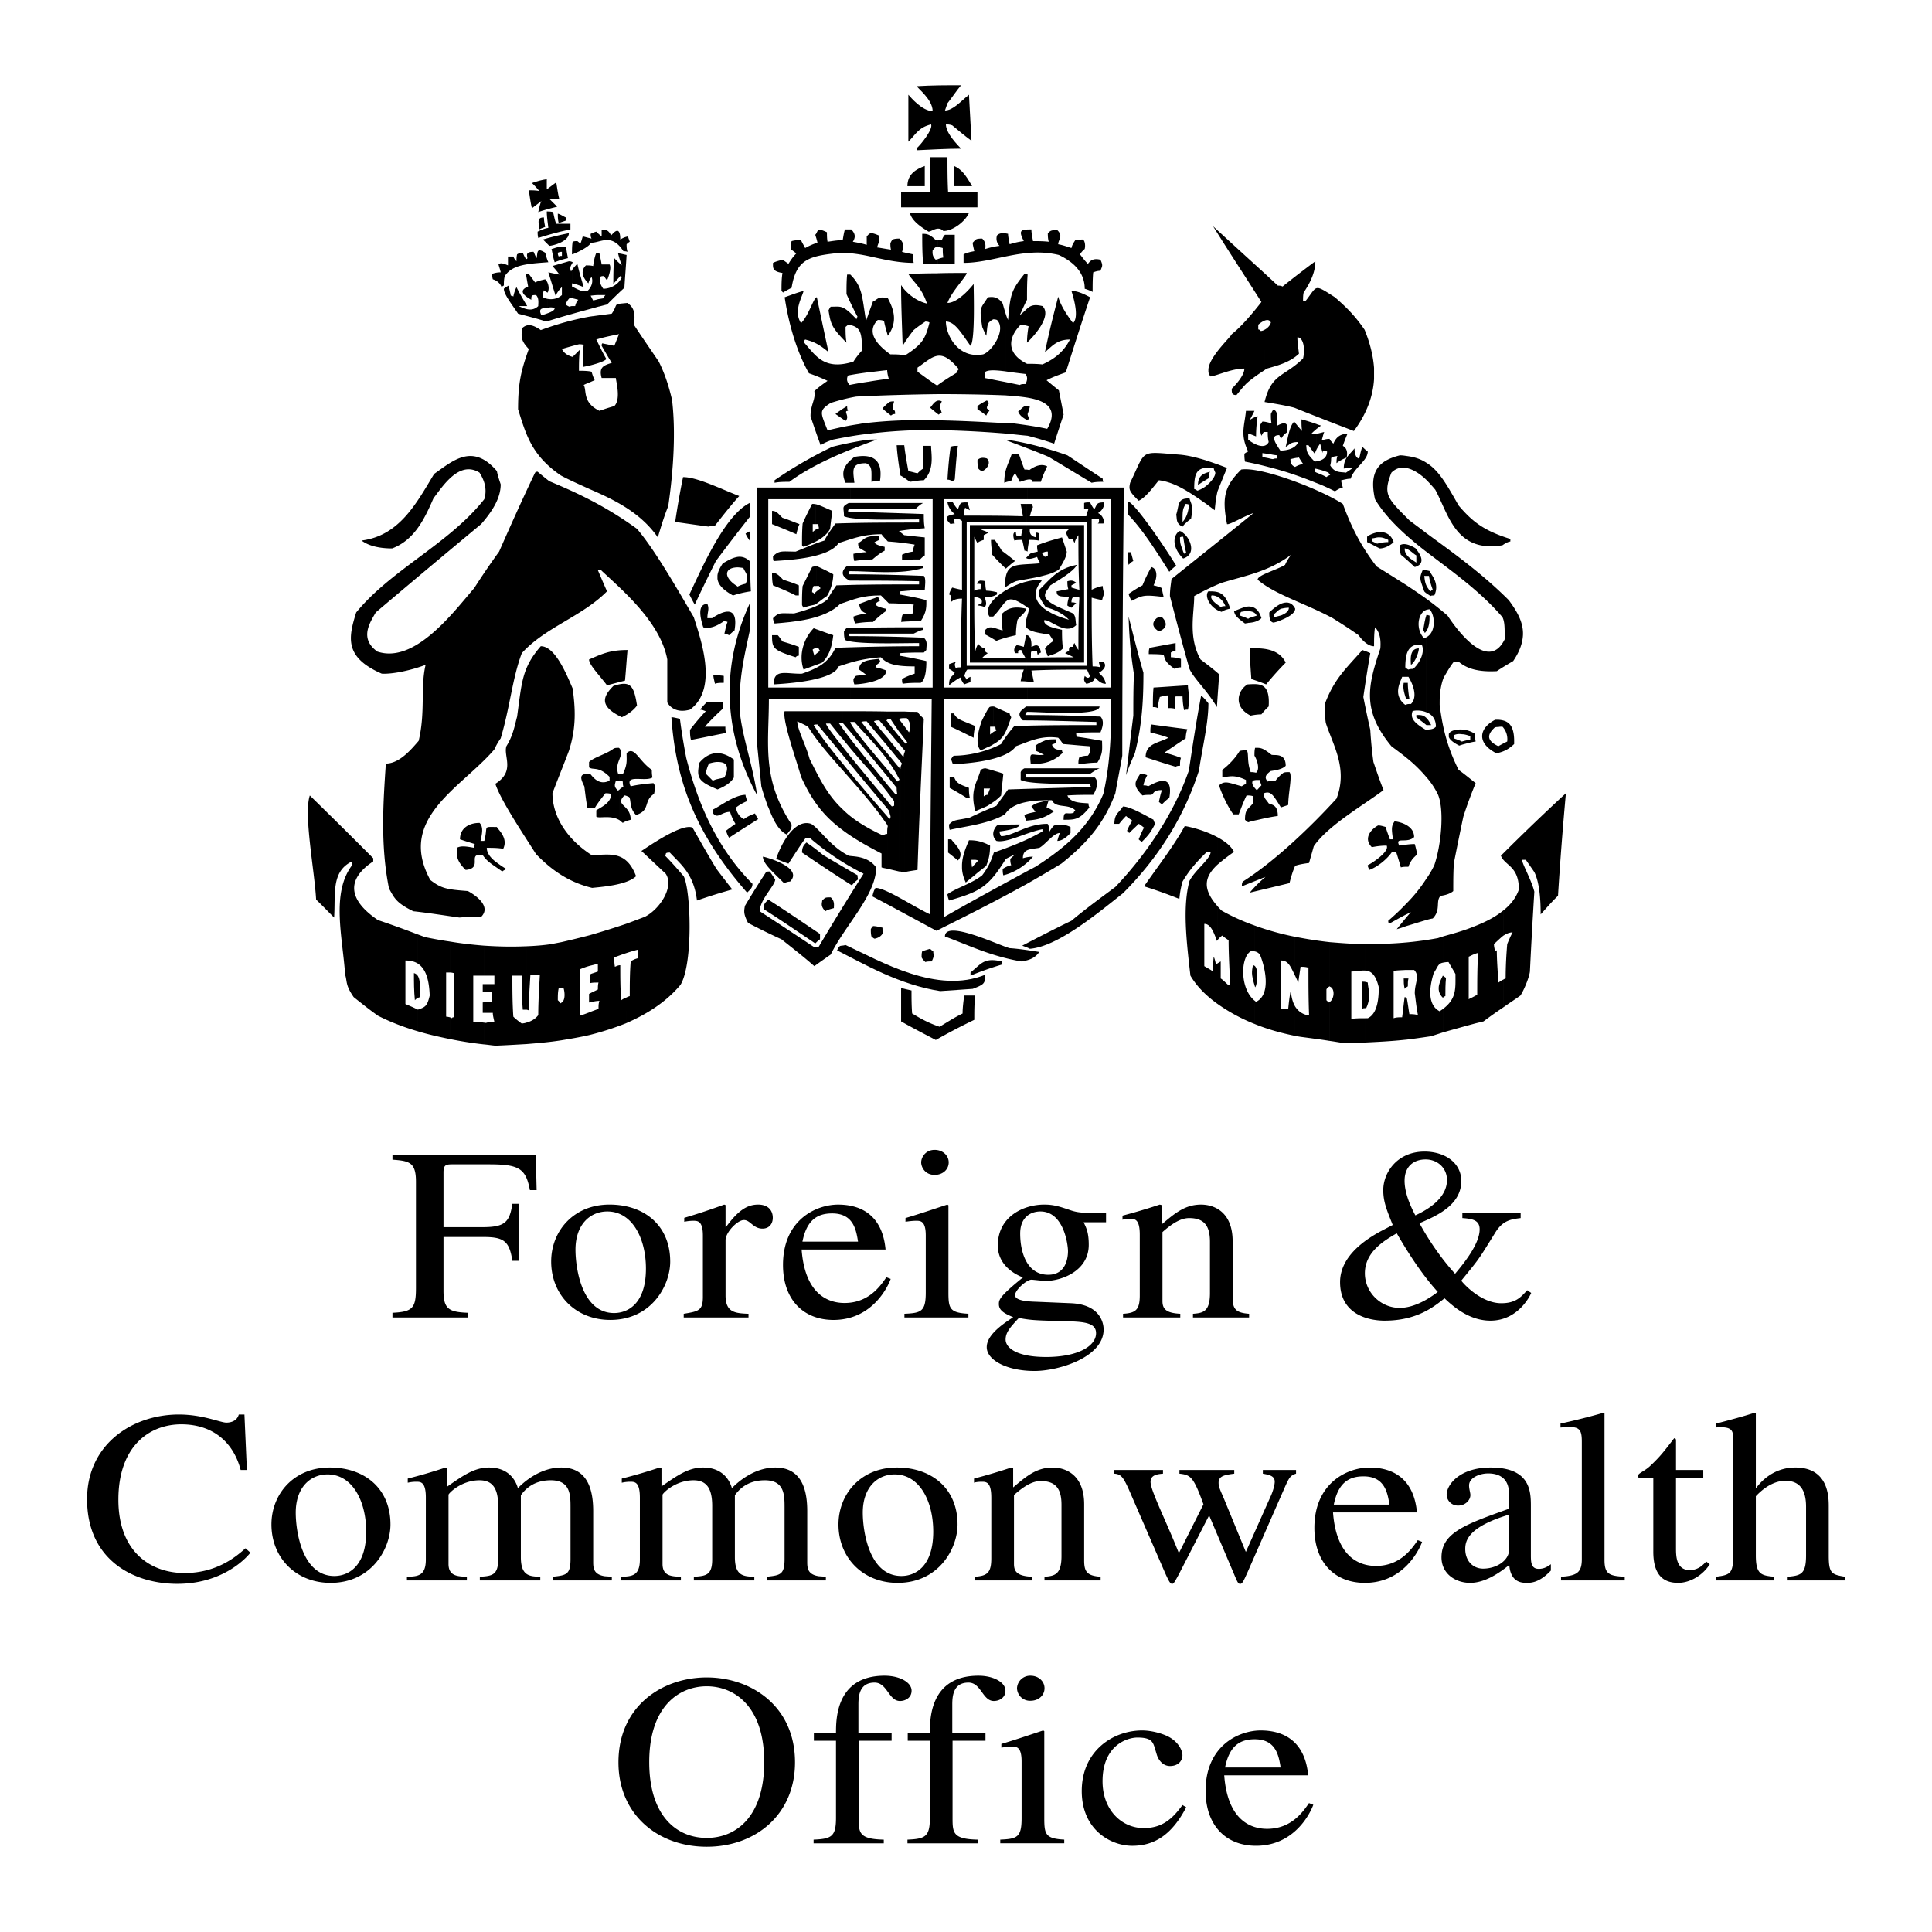 <?xml version="1.0" encoding="UTF-8"?> <svg xmlns="http://www.w3.org/2000/svg" width="2500" height="2500" viewBox="0 0 192.756 192.756"><g fill-rule="evenodd" clip-rule="evenodd"><path fill="#fff" d="M0 0h192.756v192.756H0V0z"></path><path d="M51.115 125.789c-.295-2.059-.942-2.375-2.961-2.375h-3.906v5.361c0 1.836.539 2.131 2.45 2.203v.467h-7.542v-.467c2.02-.098 2.344-.465 2.344-2.473v-10.6c0-1.936-.646-2.082-2.344-2.205v-.465h14.301l.082 3.502h-.673c-.405-2.18-1.105-2.572-4.094-2.572H45.11c-.673 0-.862.098-.862.832v5.436h3.906c2.207 0 2.693-.488 2.961-2.326h.62v5.682h-.62zM66.867 125.861c0 2.424-1.884 5.828-5.978 5.828-3.474 0-5.898-2.523-5.898-5.828 0-3.012 2.209-5.68 5.818-5.68 3.527.001 6.058 2.13 6.058 5.68zm-2.422.711c0-3.037-1.375-5.705-3.852-5.705-1.697 0-3.177 1.273-3.177 3.818 0 1.812.618 6.318 3.851 6.318 1.373.001 3.178-.929 3.178-4.431zM70.126 123.266c0-1.443-.511-1.469-.942-1.469-.377 0-.674.049-.916.098v-.391a64.305 64.305 0 0 0 3.986-1.322l.134.049v2.18h.054c1.266-1.74 2.179-2.229 3.205-2.229.915 0 1.454.514 1.454 1.322 0 .611-.378 1.076-1.023 1.076-.942 0-1.212-.857-1.858-.857-.646 0-1.831 1.227-1.831 2.008v5.51c0 1.688.917 1.787 2.29 1.836v.369h-6.464v-.369c1.481-.244 1.912-.318 1.912-1.689v-6.122h-.001zM88.865 127.6c-.268.758-1.831 4.09-5.709 4.09-2.989 0-5.036-2.008-5.036-5.484 0-4.529 3.339-6.023 5.495-6.023 2.53 0 4.442 1.271 4.738 4.48h-8.375c.324 4.334 2.505 5.336 4.285 5.336 2.396 0 3.552-1.664 4.173-2.568l.429.169zm-3.258-3.721c-.188-1.176-.458-2.816-2.585-2.816-1.481 0-2.532.66-2.963 2.816h5.548zM90.235 131.076c1.671-.072 2.128-.221 2.128-2.129v-5.682c0-1.443-.513-1.469-.945-1.469-.375 0-.725.049-1.077.098v-.367c1.402-.414 2.774-.881 4.175-1.346l.109.072v8.693c0 1.615.133 2.031 1.993 2.129v.369h-6.383v-.368zm3.016-16.355c.809 0 1.401.564 1.401 1.25 0 .709-.592 1.248-1.401 1.248-.97 0-1.345-.783-1.345-1.248 0-.467.404-1.25 1.345-1.25zM108.113 121.945c.27.562.512 1.025.512 2.25 0 2.646-2.773 3.602-4.281 3.602-.324 0-1.293-.123-1.455-.123-.537.049-1.617 1.053-1.617 1.543 0 .562 1.295.637 2.104.66l3.473.146c2.881.123 3.26 1.936 3.26 2.621 0 2.766-4.473 4.137-6.896 4.137-2.746 0-4.766-1.076-4.766-2.375 0-1.102 1.266-2.105 2.639-2.986-.729-.32-1.428-.611-1.428-1.297 0-.416 0-.736 2.398-2.67-1.59-.637-2.504-1.762-2.504-3.184 0-2.914 2.584-4.088 4.631-4.088.943 0 1.535.195 2.613.562a4.395 4.395 0 0 0 1.48.244h2.074v.957h-2.237v.001zm-3.744 13.442c3.152 0 4.984-1.078 4.984-2.375 0-1.102-1.32-1.152-3.314-1.201-2.531-.074-3.123-.074-4.389-.318-.836.906-1.32 1.42-1.32 2.154 0 .759.971 1.74 4.039 1.74zm.215-8.203c1.834 0 1.969-1.812 1.969-2.35 0-.686-.432-3.967-2.748-3.967-.971 0-2.021.564-2.021 2.203-.001 1.936.702 4.114 2.8 4.114zM113.715 123.17c0-1.543-.512-1.568-.941-1.568-.377 0-.674.049-.781.096v-.414a58.024 58.024 0 0 0 3.715-1.102l.189.049v1.934c1.32-1.127 2.344-1.982 3.932-1.982 1.238 0 3.152.66 3.152 3.672v5.607c0 1.15.322 1.518 1.643 1.615v.369h-5.602v-.369c.996-.072 1.695-.195 1.695-2.057v-5.117c0-1.492-.482-2.375-2.074-2.375-.807 0-1.641.49-2.664 1.396v6.881c0 .807.377 1.199 1.777 1.271v.369h-5.709v-.369c1.266-.072 1.668-.391 1.668-1.836v-6.07zM151.715 121.527c-.967.123-1.775.223-2.529 1.443l-.701 1.129c-.996 1.592-.996 1.592-2.693 3.672.242.342 1.994 2.252 3.986 2.252 1.4 0 1.938-.562 2.586-1.297l.402.27c-.025.098-1.209 2.766-4.066 2.766-2.18 0-3.797-1.494-4.578-2.229-1.076.857-2.771 2.229-5.979 2.229-1.643 0-4.443-.635-4.443-3.844 0-2.547 2.451-4.236 4.227-5.166l1.025-.537c-.592-1.494-.943-2.303-.943-3.477 0-1.764 1.4-3.846 4.119-3.846 1.969 0 3.664 1.078 3.664 2.939 0 2.398-2.451 3.475-4.172 4.209.967 1.766 2.18 3.529 3.553 5.045.781-.932 2.451-2.938 2.451-4.432 0-.932-.727-1.053-1.725-1.127v-.514h5.816v.515zm-10.504-.269c.729-.342 3.154-1.492 3.154-3.525 0-1.223-.969-2.057-2.129-2.057-1.104 0-2.1.613-2.1 2.131.001 1.173.54 2.447 1.075 3.451zm-1.561 9.23c.621 0 1.939-.17 3.799-1.592-1.562-1.713-2.963-3.891-4.094-5.85-1.213.709-3.18 1.836-3.18 3.99.001 1.886 1.565 3.452 3.475 3.452zM24.011 146.66c-.673-2.598-2.612-4.555-5.926-4.555-3.204 0-6.274 2.203-6.274 7.518 0 5.189 3.205 7.318 6.599 7.318 3.313 0 5.251-1.736 6.086-2.471l.484.439c-.027.049-2.343 3.109-7.299 3.109-4.335 0-8.993-2.352-8.993-8.447 0-5.484 4.524-8.445 9.156-8.445 2.398 0 4.148.809 4.74.809.135 0 1.023 0 1.239-.809h.565l.244 5.533h-.621v.001zM38.958 152.094c0 2.424-1.885 5.828-5.978 5.828-3.474 0-5.898-2.521-5.898-5.828 0-3.012 2.208-5.68 5.817-5.68 3.527 0 6.059 2.131 6.059 5.68zm-2.423.711c0-3.037-1.374-5.705-3.852-5.705-1.697 0-3.177 1.273-3.177 3.82 0 1.811.618 6.316 3.851 6.316 1.372 0 3.178-.929 3.178-4.431zM42.486 149.4c0-1.543-.513-1.566-.943-1.566-.376 0-.645.049-.861.098v-.416a49.7 49.7 0 0 0 3.771-1.102l.188.049v1.838c1.589-1.104 2.693-1.887 4.148-1.887 1.75 0 2.584 1.029 2.881 2.057.565-.588 2.208-2.057 4.335-2.057 2.8 0 3.178 2.547 3.178 4.357v5.043c0 .613.027 1.275 1.158 1.445l.7.051v.367h-5.898v-.367c1.347-.146 1.778-.197 1.778-1.766v-5.164c0-1.25-.026-2.693-1.966-2.693-1.481 0-2.397.66-2.989 1.492v6.172c0 1.861.835 1.932 1.939 1.959v.367h-6.032v-.367c1.212-.074 1.831-.146 1.831-1.738v-5.314c0-1.615-.458-2.57-1.859-2.57-1.856 0-3.096 1.322-3.096 1.443v6.904c0 1.201.89 1.248 1.831 1.275v.367h-5.979v-.367c1.079-.027 1.885-.074 1.885-1.715V149.4zM63.839 149.4c0-1.543-.512-1.566-.942-1.566-.376 0-.646.049-.861.098v-.416a49.677 49.677 0 0 0 3.77-1.102l.189.049v1.838c1.589-1.104 2.693-1.887 4.147-1.887 1.75 0 2.584 1.029 2.881 2.057.566-.588 2.208-2.057 4.336-2.057 2.802 0 3.179 2.547 3.179 4.357v5.043c0 .613.027 1.275 1.158 1.445l.701.051v.367h-5.9v-.367c1.346-.146 1.779-.197 1.779-1.766v-5.164c0-1.25-.028-2.693-1.967-2.693-1.481 0-2.397.66-2.99 1.492v6.172c0 1.861.835 1.932 1.939 1.959v.367h-6.032v-.367c1.212-.074 1.83-.146 1.83-1.738v-5.314c0-1.615-.458-2.57-1.857-2.57-1.859 0-3.098 1.322-3.098 1.443v6.904c0 1.201.889 1.248 1.832 1.275v.367h-5.979v-.367c1.078-.027 1.886-.074 1.886-1.715V149.4h-.001zM95.535 152.094c0 2.424-1.886 5.828-5.979 5.828-3.476 0-5.9-2.521-5.9-5.828 0-3.012 2.209-5.68 5.817-5.68 3.528 0 6.062 2.131 6.062 5.68zm-2.425.711c0-3.037-1.373-5.705-3.85-5.705-1.699 0-3.18 1.273-3.18 3.82 0 1.811.619 6.316 3.851 6.316 1.377 0 3.179-.929 3.179-4.431zM98.9 149.4c0-1.543-.512-1.566-.943-1.566-.375 0-.672.049-.779.098v-.416a56.815 56.815 0 0 0 3.717-1.102l.188.049v1.936c1.32-1.129 2.344-1.984 3.932-1.984 1.238 0 3.152.662 3.152 3.672v5.607c0 1.152.322 1.52 1.643 1.617v.367h-5.602v-.367c.996-.074 1.697-.197 1.697-2.059v-5.117c0-1.492-.486-2.373-2.074-2.373-.809 0-1.645.488-2.666 1.396v6.877c0 .811.377 1.201 1.775 1.275v.367h-5.707v-.367c1.266-.074 1.668-.393 1.668-1.838V149.4H98.9zM129.307 146.66v.367c-.564.17-.699.416-1.104 1.32l-3.717 8.473c-.43.955-.539 1.199-.754 1.199s-.27-.172-.646-1.053l-2.451-5.777-3.018 5.873c-.375.689-.51.957-.672.957-.189 0-.322-.244-.699-1.078l-3.637-8.371c-.539-1.176-.756-1.494-1.428-1.543v-.367h4.85v.367c-.619.049-1.24.146-1.24.83 0 .857 1.59 3.967 2.826 7.102l2.451-4.873c-.996-2.766-1.291-2.938-2.396-3.059v-.367h5.469v.367c-.889.121-1.562.195-1.562.904 0 .441.162.711.564 1.666l2.154 5.24 2.426-5.438c.295-.611.457-1.271.457-1.566 0-.588-.539-.686-1.186-.807v-.367h3.313v.001zM141.883 153.834c-.27.758-1.832 4.088-5.711 4.088-2.988 0-5.035-2.008-5.035-5.484 0-4.529 3.34-6.023 5.494-6.023 2.533 0 4.445 1.273 4.74 4.48h-8.375c.322 4.334 2.504 5.338 4.281 5.338 2.396 0 3.555-1.666 4.174-2.572l.432.173zm-3.258-3.723c-.189-1.176-.459-2.816-2.586-2.816-1.482 0-2.531.662-2.965 2.816h5.551zM154.727 156.697c-1.133 1.199-1.967 1.225-2.398 1.225-.484 0-1.615-.025-1.75-1.787-.998.807-2.426 1.787-3.904 1.787-1.457 0-2.857-.906-2.857-2.547 0-2.447 2.346-3.281 6.736-4.848v-1.494c0-1.764-1.27-2.031-2.076-2.031-.887 0-1.91.441-1.91 1.199 0 .369.133.734.133.957 0 .514-.512 1.051-1.211 1.051a1.116 1.116 0 0 1-1.158-1.078c0-.979 1.264-2.717 4.389-2.717 4.014 0 4.014 2.447 4.014 3.916v4.775c0 .709 0 1.42.781 1.42.564 0 .914-.244 1.213-.463v.635h-.002zm-4.174-5.58c-4.07 1.223-4.365 2.594-4.365 3.426 0 1.199.781 1.959 1.777 1.959 1.428 0 2.588-.883 2.588-1.838v-3.547zM155.744 157.311c1.588-.098 2.074-.418 2.074-1.766v-11.678c0-1.102-.162-1.492-1.213-1.492-.35 0-.592.023-.914.049v-.393a68.528 68.528 0 0 0 4.281-1.076l.109.049v14.615c0 1.422.457 1.617 2.018 1.691v.367h-6.355v-.366zM169.934 147.443h-2.719v7c0 .762 0 2.205 1.373 2.205.861 0 1.346-.539 1.641-.857l.352.271c-.646 1.051-1.912 1.859-3.152 1.859-1.373 0-2.479-.662-2.479-3.109v-7.369h-1.426a.207.207 0 0 1-.109-.174c0-.293.594-.438 1.186-.979 1.025-.953 1.428-1.494 2.426-2.791.189 0 .189.123.189.32v2.84h2.719v.784h-.001zM184.068 157.678h-5.711v-.367c1.322-.123 1.832-.248 1.832-2.131v-4.85c0-1.639-.594-2.594-2.072-2.594-.781 0-1.832.367-2.938 1.543v5.9c0 1.883.514 2.008 1.832 2.131v.367h-5.816v-.367c1.455-.174 1.723-.344 1.723-2.131v-11.533c0-.734 0-1.248-1.186-1.248-.162 0-.43 0-.51.025v-.393c1.211-.318 2.529-.66 3.822-1.076l.135.072v7.395h.055c.943-1.225 2.262-2.008 3.879-2.008 3.312 0 3.34 2.912 3.34 3.893v4.873c0 1.787.268 1.91 1.615 2.131v.368zM61.703 175.828c0-5.629 4.391-8.471 8.807-8.471 4.417 0 8.808 2.842 8.808 8.471 0 5.217-3.933 8.424-8.808 8.424-4.876 0-8.807-3.207-8.807-8.424zm14.543-.023c0-5.582-2.989-7.564-5.736-7.564s-5.736 1.982-5.736 7.564c0 5.387 2.746 7.566 5.736 7.566 2.989 0 5.736-2.18 5.736-7.566zM88.957 173.676H85.67v7.688c0 1.492.027 2.129 2.504 2.18v.365h-7.002v-.365c1.779-.074 2.236-.295 2.236-2.18v-7.688H81.2v-.783h2.209c0-1.371 0-5.707 4.848-5.707 1.506 0 2.692.662 2.692 1.494 0 .711-.621 1.029-1.158 1.029-1.13 0-1.266-1.836-2.532-1.836-1.482 0-1.615 1.271-1.615 2.18v2.84h3.312v.783h.001zM98.322 173.676h-3.286v7.688c0 1.492.027 2.129 2.504 2.18v.365h-7.002v-.365c1.777-.074 2.235-.295 2.235-2.18v-7.688h-2.208v-.783h2.208c0-1.371 0-5.707 4.847-5.707 1.508 0 2.693.662 2.693 1.494 0 .711-.619 1.029-1.158 1.029-1.129 0-1.264-1.836-2.529-1.836-1.483 0-1.617 1.271-1.617 2.18v2.84h3.312v.783h.001zM99.797 183.543c1.67-.074 2.127-.221 2.127-2.131v-5.68c0-1.445-.512-1.471-.939-1.471-.379 0-.729.049-1.08.1v-.367c1.402-.416 2.775-.883 4.176-1.348l.107.074v8.691c0 1.615.135 2.031 1.992 2.131v.365h-6.383v-.364zm3.017-16.357c.807 0 1.398.564 1.398 1.25 0 .709-.592 1.25-1.398 1.25a1.29 1.29 0 0 1-1.348-1.25 1.313 1.313 0 0 1 1.348-1.25zM118.35 180.311c-1.455 2.791-3.207 3.844-5.387 3.844-2.154 0-5.037-1.594-5.037-5.461 0-4.016 3.125-6.047 6.033-6.047.969 0 2.209.342 2.854.76.811.514 1.16 1.271 1.16 1.713 0 .564-.432 1.078-1.24 1.078-.729 0-1.156-.613-1.318-1.127l-.162-.539c-.217-.734-.35-1.176-1.777-1.176-.996 0-3.475.758-3.475 4.361 0 2.814 1.859 4.674 4.119 4.674 1.941 0 2.938-1.053 3.854-2.301l.376.221zM131.029 180.064c-.27.76-1.832 4.09-5.711 4.09-2.988 0-5.035-2.008-5.035-5.484 0-4.527 3.342-6.023 5.496-6.023 2.529 0 4.441 1.273 4.74 4.48h-8.377c.322 4.332 2.504 5.338 4.281 5.338 2.396 0 3.555-1.666 4.176-2.57l.43.169zm-3.258-3.72c-.189-1.174-.459-2.816-2.586-2.816-1.482 0-2.531.662-2.961 2.816h5.547zM62.453 92.175c.629-.222 1.259-.473 1.857-.693 1.479-.723 2.99-2.989 2.108-4.312-.85-.786-1.636-1.542-2.424-2.267.724-.471 4.061-2.802 5.099-2.33.757 1.324 1.544 2.739 2.393 4.124.474.63 1.038 1.354 1.575 2.046a56.51 56.51 0 0 0-3.525 1.102c-.315-2.676-1.637-3.62-2.708-4.785-.566 0-.315.158-.472.315.63.629 1.228 1.322 1.857 2.046.725 1.479.944 8.719-.314 10.828-1.417 1.701-3.337 2.928-5.446 3.84V99.54c.125-.062.251-.127.378-.156 0-1.135 0-2.299.094-3.463.221-.158.472-.252.693-.315v-.849a16.56 16.56 0 0 0-1.165.345v-2.927zm-3.621 1.133a81.496 81.496 0 0 0 3.621-1.132v2.927c-.411.127-.788.285-1.165.409 0 .315 0 .629.062.946.157-.065.315-.158.535-.158 0 1.164 0 2.359.096 3.494.125-.094.283-.189.472-.252v2.549a28.348 28.348 0 0 1-3.621 1.166v-2.268c.283-.125.598-.221.882-.346 0-.314 0-.535.094-.785-.378 0-.693.094-.976.156v-.883c.22-.125.503-.25.818-.408 0-.221 0-.473.063-.693-.315 0-.629 0-.85.064 0-.314 0-.631.062-.914.252-.094.473-.156.724-.252v-.787c-.283.096-.566.158-.818.221v-3.054h.001zM56 94a90.51 90.51 0 0 0 2.833-.692v3.054a7.371 7.371 0 0 0-.975.346v4.629c.313-.094.628-.221.975-.348v2.268c-.944.221-1.887.377-2.833.535v-3.746c.441-.221.346-1.102.22-1.48H56V94zm2.832 5.131c-.032 0-.032.033-.063.033v.85h.063v-.883zm-6.327-4.721c.849-.031 1.7-.095 2.518-.219.315-.065.661-.128.977-.191v4.564h-.252c-.094.41-.094.756-.094 1.229.094.064.158.158.25.314.032-.031.063-.031.096-.062v3.746c-1.196.189-2.361.283-3.494.377v-2.141c.377-.094.881-.314 1.196-.754 0-1.416.094-2.709.158-4.029h-.944c-.063 1.164-.158 2.297-.158 3.557-.095-.033-.158-.064-.251-.064V94.41h-.002zm-3.085 9.916c-.379-.031-.756-.096-1.134-.127v-2.172c.063 0 .126 0 .189.031.252-.094.535-.094.85-.094-.063-.314-.158-.629-.158-.912h-.881v-1.07c.283-.031.537-.031.818-.031v-.945c-.282-.031-.536-.031-.818-.031v-.787h1.039v-.85h-1.039v-2.991c1.385.095 2.802.126 4.219.062v6.327h-.347c-.095-1.195-.095-2.328-.095-3.398h-.944c0 1.32 0 2.676.095 4.092.22.221.535.473.849.693.126-.033.284-.033.442-.096v2.141c-1.102.062-2.141.127-3.085.158zm-1.133-.127a37.738 37.738 0 0 1-3.399-.533v-2.174c.064.031.157.062.221.096 0-.096.094-.096.158-.096v-4.406a1.523 1.523 0 0 0-.379-.062v-3.086c1.102.189 2.235.315 3.399.41v2.991h-1.07v4.627c.346 0 .692 0 1.07.062v2.171zm0-6.011h-.125v.787h.125v-.787zm0 1.794c-.032.031-.095.031-.125.031v1.039h.125v-1.07zm-3.4 3.684c-1.102-.223-2.204-.473-3.242-.787v-2.172c.03 0 .03 0 .03.029.726-.25.945-.314 1.197-1.416-.062-1.637-.409-2.706-1.227-3.211v-2.895c.252.093.503.188.756.283.786.158 1.605.316 2.486.44v3.086h-.377v4.406c.093 0 .22.031.377.062v2.175zm-3.242-.787c-1.386-.41-2.707-.914-3.936-1.543-.85-.6-1.636-1.229-2.423-1.857-.85-1.229-.629-1.543-.85-2.234-.252-3.747-1.418-8.122.692-10.924v-.379c-2.11 1.009-1.637 3.275-1.793 5.604-.631-.628-1.229-1.258-1.795-1.793-.159-2.896-1.26-8.5-.629-10.388a599.662 599.662 0 0 1 6.327 6.265v.313c-2.581 1.701-2.645 3.747.472 5.856 1.323.44 2.613.912 3.936 1.417v2.895c-.315-.188-.724-.283-1.197-.283v4.346c.377.156.756.314 1.197.535v2.17h-.001zM149.965 90.853c.723-.566 1.289-1.259 1.572-2.109 0-2.014-1.006-2.297-1.572-2.99v-.599a221.312 221.312 0 0 1 6.264-6.012 358.998 358.998 0 0 0-.787 10.232c-.629.596-1.164 1.227-1.73 1.855 0-1.7-.158-3.272-.631-4.218-.314-.472-.598-.849-.848-1.228h-.379c0 .379.912 1.952 1.227 3.18a576.2 576.2 0 0 0-.439 7.901c0 .379-.471 1.699-.945 2.455-.566.41-1.164.787-1.73 1.197v-2.771a.954.954 0 0 1 .252-.125c0-1.164.062-2.331.156-3.431.158-.377.314-.756.535-1.166-.346 0-.66.157-.943.346v-2.517h-.002zm-2.957 1.606c1.068-.41 2.107-.915 2.957-1.606v2.518c-.316.251-.629.566-.914.819 0 .251.064.471.127.786 0-.062.094-.157.158-.157 0 1.007.094 2.109.156 3.21.156-.094.314-.221.473-.283v2.771c-.66.439-1.324.912-1.953 1.385-.346.094-.66.156-1.004.252v-2.707c.123-.062.25-.127.375-.221 0-1.354 0-2.77.094-4.155a2.643 2.643 0 0 0-.469.158v-2.77zm2.957-6.706a1.514 1.514 0 0 1-.221-.378l.221-.221v.599zm-6.014 7.681c.883-.252 1.984-.536 3.057-.975v2.77c-.158.061-.316.158-.475.219v4.251c.125-.096.316-.158.475-.252v2.707c-1.041.283-2.049.566-3.057.85v-2.33c1.387-1.039 1.26-2.047 1.26-3.494-.219-.408-.471-.788-.691-1.196-.252 0-.41.032-.568.063v-2.613h-.001zm-3.681.599a34.647 34.647 0 0 0 3.209-.441c.158-.063.316-.094.473-.157v2.613c-.502.094-.502.441-.912 1.039-.158.535-.943 3.021.598 3.809.127-.094.223-.158.314-.221v2.33c-.375.125-.785.252-1.164.379-.85.125-1.699.25-2.518.346v-4.22c.031.031.062.094.096.125.094.473.156 1.008.248 1.543.225 0 .537 0 .854.096-.158-.787-.221-1.48-.316-2.172 0-1.072.535-1.701-.062-2.33h-.818v-2.739h-.002zm-4.061.157c1.352 0 2.705-.031 4.061-.158v2.739c-.441.031-.852.031-1.227.094v4.723c.25-.096.564-.096.848-.096.096-.691.158-1.385.254-2.014.031 0 .062.031.125.031v4.219c-1.449.158-2.803.221-4.061.283v-2.424h.252c1.037-.473 1.1-2.203 1.1-3.086-.312-1.291-.787-1.637-1.352-1.668V94.19zm-2.078 9.884c-.473-.062-.975-.158-1.449-.221v-3.902c.439-.285.535-1.324 0-1.512V94c1.166.095 2.361.19 3.527.19v2.644c-.441-.031-.914.094-1.387.094v4.723c.473-.062.914-.062 1.387-.062v2.424c-.725.028-1.418.061-2.078.061zm-1.449-.22c-.975-.158-1.982-.283-2.926-.41-.191-.029-.346-.061-.535-.094v-2.928c.221.346.564.693 1.164.852h.221c-.062-1.639-.062-3.18-.062-4.723-.316-.094-.537-.094-.787-.094-.064.471-.158 1.006-.221 1.572-.125-.25-.221-.471-.314-.66v-3.904c1.131.221 2.297.41 3.461.535v4.439c0-.031-.029-.031-.029-.031-.158.094-.252.156-.316.314v1.07l.221.221c.062 0 .096-.031.125-.062v3.903h-.002zm-3.461-.504c-1.385-.283-2.77-.66-4.062-1.195v-2.33c.066.033.094.096.158.127 1.637-.787.787-3.811.377-4.722a.855.855 0 0 0-.535-.314v-2.582c1.293.473 2.645.85 4.062 1.133v3.904c-.473-.978-.693-1.543-1.418-1.543v4.816h.725c.062-.629.125-1.164.221-1.668.094.094.094.818.473 1.447v2.927h-.001zm-4.063-1.196a17.431 17.431 0 0 1-3.713-2.016V96.14c.125-.094.25-.157.346-.219v1.7c.25.158.473.408.725.629h.219c-.061-1.479-.156-2.96-.156-4.437-.221-.158-.473-.316-.629-.473a1.846 1.846 0 0 0-.504.504V90.38c.125.159.281.314.441.473a20.492 20.492 0 0 0 3.271 1.479v2.582h-.377c-1.008.597-1.102 3.683.377 4.91v2.33zm-3.713-18.636c.756.409 1.383.882 1.668 1.48-.631.441-1.195.88-1.668 1.29v-2.77zm0 16.621c-1.133-.818-2.049-1.73-2.676-2.801-.41-3.525-.787-6.894-.096-9.444.568-1.102 2.111-2.203 2.111-2.896h-.379c-1.039 1.006-1.732 1.794-2.424 2.959a9.287 9.287 0 0 0-.316 1.73 46.716 46.716 0 0 0-3.523-1.258c1.416-2.046 2.99-4.062 4.061-6.012.502.062 2.014.439 3.242 1.101v2.771c-1.197 1.133-1.576 2.298 0 4.092v3.463l-.031.032c-.381-1.07-.693-1.7-1.26-1.7v4.216c.252.159.566.315.879.536 0-.536 0-1.006.064-1.48.096.221.158.474.221.789.062-.033.096-.096.127-.096v3.998zM93.365 103.758c-1.196-.629-2.36-1.227-3.462-1.855v-3.338c.314.094.63.158 1.038.254 0 .723 0 1.51.063 2.297.409.221 1.322.85 2.738 1.322.788-.473 1.513-.945 2.296-1.322 0-.629.096-1.258.159-1.795H97.3c-.096.787-.096 1.574-.096 2.426a62.426 62.426 0 0 0-3.839 2.011z"></path><path d="M135.926 100.643c-.064-.943-.064-1.824-.064-2.707.158 0 .379 0 .6.094 0 .535.41 1.355-.156 2.551-.16-.001-.286-.001-.38.062zM41.394 99.793c-.095-.912-.095-1.857-.095-2.707.629.158.629 1.008.629 2.393-.253.062-.41.156-.534.314zM143.951 99.541c-.85-.818-.156-1.824 0-2.203.094.062.158.125.316.221-.062.629-.062 1.26-.062 1.826-.096 0-.16.094-.254.156zM93.807 98.881c-4.062-.631-7.493-2.645-10.293-4.062.314-.628.252-.377.85-.535 3.525 1.637 9.128 4.942 13.946 2.96 0 .943-.221 1.006-1.262 1.414-1.069.065-2.139.16-3.241.223zM140.145 98.658c-.096-.408-.096-.723-.096-1.037h.473c-.062.252-.062.473-.062.787-.159.094-.253.156-.315.25zM125.225 98.502c-.443-1.416-.316-1.574-.223-2.203.631 0 .473 1.951.223 2.203z"></path><path d="M96.827 97.338v-.314c1.103-.883 1.322-1.512 3.119-1.102v.315a32.63 32.63 0 0 0-3.119 1.101zM81.247 96.392c-1.072-.944-2.173-1.793-3.275-2.674a66.096 66.096 0 0 1-3.337-1.638c-.472-.912-.409-1.163-.314-1.699a88.163 88.163 0 0 1 2.109-3.368c.062-.062.221-.062.378-.062.156.22.315.472.535.787 0 .598-1.543 2.015-1.543 3.18 1.795 1.163 3.59 2.36 5.447 3.589h.408a279.551 279.551 0 0 1 4.503-7.336 26.036 26.036 0 0 1-5.384-3.588h-.377c-.63.851-1.166 1.731-1.732 2.583a27.22 27.22 0 0 1-1.227-.473c.471-1.48 1.856-4.062 3.495-3.494.88.535 1.889 2.235 3.746 3.179.472.094 1.89 0 2.737 1.165 0 2.738-3.116 5.792-4.532 8.689-.536.374-1.072.751-1.637 1.16zM92.326 95.983c-.157-.157-.316-.314-.377-.472 0-.221 0-.44.061-.597.253-.096.474-.158.789-.253.094.095.156.157.313.253 0 .375.157.375-.157 1.007-.219 0-.471 0-.629.062zM101.896 95.921c-3.117-.535-5.29-1.637-7.619-2.487 0-1.731 5.447.913 6.455 1.164.943.063 1.951.221 2.957.378-.47.693-1.164.85-1.793.945zM102.746 94.662c-.283-.156-.535-.22-.756-.314 1.639-.85 3.273-1.701 4.91-2.486 1.387-1.166 2.896-2.267 4.377-3.368 3.18-3.338 5.918-7.492 7.334-11.616.379-2.487.756-5.005 1.229-7.492.25.22.473.472.723.787 0 1.952-.566 4.218-.943 6.706-1.48 4.595-3.998 8.655-7.586 12.246-2.395 1.885-6.456 5.317-9.288 5.537z"></path><path d="M81.34 94.126c-1.731-1.165-3.432-2.329-5.162-3.432 0-.628.313-.724.472-.943 1.731 1.102 3.431 2.266 5.162 3.431v.536c-.157.095-.313.251-.472.408zM87.259 93.655c-.158-.063-.22-.158-.314-.221-.063-.252-.063-.473-.063-.725.063-.156.158-.22.22-.314.313 0 .63.094.943.158 0 .156 0 .314.063.471-.157.41-.535.567-.849.631zM45.832 91.544c-1.573-.22-3.118-.472-4.596-.628-1.732-.85-1.889-1.322-2.424-2.267-.881-4.346-.567-8.72-.315-12.466 1.386 0 2.581-1.479 3.273-2.267.693-2.897.159-5.319.693-7.586-1.479.567-3.336.945-4.375.881-3.747-1.636-3.338-3.589-2.55-6.107 3.494-4.282 9.286-6.862 12.78-11.301.41-1.322-.315-2.36-.473-2.645-2.014-1.258-3.65 1.323-4.595 2.551-.85 1.951-1.856 4.154-4.124 5.005-1.575 0-2.519-.378-3.053-.787 3.746-.474 5.444-3.652 7.239-6.642 1.889-1.323 3.839-3.117 6.265-.283.062.377.22.85.378 1.321 0 1.386-.851 2.707-1.952 3.967-3.494 2.896-7.02 5.855-10.514 8.813-.566 1.008-1.669 2.582.157 3.903 3.748 1.26 7.62-3.966 9.664-6.328a74.78 74.78 0 0 1 2.487-3.65c1.165-2.645 2.361-5.319 3.588-7.87.095-.094.158-.094.252-.094.378.315.756.629 1.165.945 2.645 1.102 5.54 2.423 8.751 4.753 1.794 2.109 3.966 5.917 5.666 8.813.63 2.046 2.519 7.115-.378 9.224-1.322.377-2.015-.252-2.267-.725v-4.28c-.691-3.746-4.534-6.957-6.61-8.909h-.315c.315.724.599 1.417.913 2.109-2.487 2.519-6.169 3.589-8.5 6.17-.944 2.487-1.164 5.32-2.108 8.5a6.29 6.29 0 0 0-.63 1.102c-3.274 3.84-9.758 6.862-6.391 13.032 1.103.851 1.637.944 3.746 1.102 0 0 2.582 1.322 1.322 2.581-.785.001-1.477.001-2.169.063zM82.348 90.917c-.536-.536-.315-.85-.315-1.071.315-.315.315-.315.849-.315.409.376.315.756.315 1.071-.315.093-.631.157-.849.315zM94.688 89.845c-.096-.251-.158-.471-.158-.629.881-.63 2.394-1.039 3.464-1.889.723-.944.943-1.637 1.162-2.268 1.514-.535 3.213-1.163 4.848-2.107v-.221c-1.635.314-3.588 1.416-4.594 1.166-.631-.631-.158-1.324.062-1.543.723-.094 1.479-.094 2.266-.094 0 .472-2.014.693-2.014.693 0 .156.062.313.156.472 1.166 0 2.582-1.228 4.598-1.228.219 0 .156.756.156.912.158-.314.316-.536.535-.755.316 0 .787-.252 1.637.157v.599c-.377.409-.85.788-1.32.788.092-.316.156-.535.248-.788-.627 0-1.479 1.195-2.045 1.479-.943.158-1.635.095-1.635 1.04a3.32 3.32 0 0 1 1.006-.159c-.85 1.007-2.014 1.637-2.959 1.858-.064-.221-.064-.473-.064-.63a2.38 2.38 0 0 1 .854-.377c-.096-.22-.096-.473-.096-.629.156-.159.314-.315.564-.473-.408.158-.689.314-1.006.473-1.73 2.801-2.582 3.272-5.665 4.153z"></path><path d="M74.54 89.06c-5.068-5.793-7.114-11.019-7.554-17.503.219 0 .534.093.85.156.157 1.26.377 2.584.629 3.904 1.07 4.155 2.865 8.816 6.61 12.561 0 .408-.221.566-.535.882zM124.688 89.06a12.191 12.191 0 0 1 1.574-1.574c-.787.314-1.574.628-2.361.944 0-.159 0-.316.094-.472 3.18-2.017 6.768-5.447 9.35-8.28 1.164-3.021-.379-5.381-1.07-7.555-.096-.629-.096-1.258-.096-1.889.943-2.487 2.016-3.431 3.748-5.383.221.094.471.157.787.314a158.332 158.332 0 0 0-.693 4.375c.221 1.104.441 2.172.693 3.274.061 1.008.158 2.109.314 3.21.314.914.629 1.858 1.008 2.802-1.953 1.48-5.541 3.526-6.959 5.604-.156.566-.314 1.1-.471 1.667-.441.064-.914.126-1.385.284-.254.566-.41 1.102-.568 1.73-1.321.319-2.643.633-3.965.949zM59.084 88.586c-2.644-.629-4.376-2.11-5.603-3.369-1.481-2.327-3.525-5.383-4.061-7.018 2.014-1.259.787-2.739 1.102-3.748.692-1.101.85-2.171 1.07-2.958.472-3.431.472-4.848 2.362-7.021 1.384 0 2.487 2.582 3.179 4.218.252 1.857.409 3.81-.377 6.233-.535 1.416-1.102 2.801-1.637 4.218 0 2.109 1.227 4.438 3.904 6.17 1.699 0 3.431-.566 4.438 2.109-.945.914-3.59 1.073-4.377 1.166zM84.992 88.334c-1.701-1.07-3.337-2.171-4.973-3.274 0-.692.314-.85.44-1.006.567.378 1.101.786 1.668 1.258 1.071.628 2.236 1.322 3.432 2.015 0 .094 0 .251.062.409a2.837 2.837 0 0 0-.629.598zM78.223 88.114c-1.101-1.102-2.107-1.95-2.107-2.645.156 0 4.122 1.071 2.706 2.488-.221.001-.441.094-.599.157zM90.249 70.99c.44.03.88.03 1.292.03.157.254.409.474.628.692-.22 5.005-.471 10.012-.628 15.08-.411.062-.852.126-1.292.22V75.081c0-.061.031-.125.063-.157l-.063-.062v-.787c.031.03.093.095.127.158 0-.094.094-.158.157-.158l-.284-.378v-1.228c.127.189.284.377.44.598.252-.565.094-1.101-.219-1.417h-.221v-.66zm-.096 16.022a1.1 1.1 0 0 1-.314-.062V76.717c0-.219.063-.377.158-.533-.063-.064-.095-.126-.158-.189v-.818c.095.125.22.251.314.376 0-.188.033-.346.096-.473v11.931l-.096.001zm-.314-16.022h.41v.66c-.157 0-.283 0-.41.032v-.692zm.41 1.479v1.228c-.157-.19-.283-.378-.41-.535v-1.227c.127.157.253.345.41.534zm0 1.606c-.157-.158-.283-.315-.41-.471v.755c.127.189.283.347.41.503v-.787zm-.41 12.875h-.127v-9.129h.032c0-.031 0-.063-.032-.096v-1.132l.127.124V86.95zm-.127-15.96h.127v.691c-.031 0-.095.031-.127.031v-.722zm.127.945v1.227a.67.67 0 0 0-.127-.157v-1.228c.032.063.097.095.127.158zm0 1.669v.755c-.031-.032-.095-.062-.127-.126v-.756c.032.03.097.063.127.127zm0 1.573v.818c-.031-.063-.095-.094-.127-.159v-.816c.032.061.097.093.127.157zm-.127 11.773c-.407-.095-.818-.188-1.195-.283v-3.464c0-.313 0-.566.062-.785-.031-.032-.031-.064-.062-.127v-.851c.062.095.157.19.221.285.252-.252 0-.409 0-.788-.063-.094-.158-.188-.221-.282V79.9c.189.251.348.441.473.566.062-.064.157-.064.219-.064v-.47c-.219-.314-.471-.598-.692-.914v-.754c.252.313.535.628.788.943h.219c-.062-.219-.062-.44-.062-.598a38.18 38.18 0 0 0-.945-1.166v-.693c.41.504.788.945 1.007 1.228.064-.062.126-.126.188-.157v9.129zm-1.195-15.96h1.195v.722h-.03c0 .033.03.033.03.064v1.228a30.801 30.801 0 0 1-.88-1.292.733.733 0 0 0-.315.096v-.818zm1.195 2.486c-.407-.503-.818-1.007-1.195-1.51v.849c.41.473.788.945 1.195 1.417v-.756zm0 1.544v.816c-.407-.471-.785-.943-1.195-1.447v-.819c.378.472.788.977 1.195 1.45zm0 1.573c-.407-.474-.785-.977-1.195-1.449v.63c.441.63.851 1.26 1.195 1.951v-1.132zm-1.195 10.074c-.189-.032-.376-.063-.566-.126v-1.385c-1.573-.818-2.833-1.542-3.873-2.329v-2.079c.944.945 2.205 1.763 4.03 2.614a.594.594 0 0 1 .409-.159v3.464zm-4.439-15.709c1.45 0 2.961 0 4.439.032v.818c-.031.032-.062.063-.094.063l.094.095v.849c-.251-.313-.534-.629-.786-.943-.221 0-.379 0-.536.095.409.535.849 1.069 1.322 1.604v.819c-.692-.819-1.353-1.605-2.045-2.423-.221 0-.378 0-.534.062.816 1.039 1.698 2.077 2.579 3.116v.63c-1.133-1.511-2.393-2.739-3.272-3.747h-.41c0 .377 2.204 2.992 3.682 4.722v.692c-1.479-1.793-2.958-3.587-4.439-5.319v-1.165zm4.439 7.304c-1.541-1.89-3.305-3.999-4.439-5.572v1.038l.851 1.039c.536.629 1.071 1.258 1.7 1.95.63.725 1.26 1.513 1.889 2.299v-.754h-.001zm0 1.636c-1.007-1.196-3.022-3.589-4.439-5.384v.82a341.664 341.664 0 0 0 4.439 5.32v-.756zm0 1.541c-1.541-1.762-3.084-3.556-4.439-5.255v.661c1.481 1.7 3.118 3.495 4.439 5.446v-.852zm-4.439 1.387c-1.918-1.417-3.083-2.959-4.153-5.321-.411-1.48-1.67-5.036-1.67-6.264v-.032c0-.125 0-.189.032-.251h5.791v1.165h-.408c.125.158.251.347.408.567v1.038c-.439-.503-.848-1.038-1.257-1.542h-.41c0 .188.725 1.133 1.667 2.328v.82c-.848-1.038-1.698-2.046-2.519-3.054-.156 0-.312 0-.377.062.789 1.228 1.795 2.52 2.896 3.842v.661c-1.353-1.511-2.579-2.928-3.462-4.343-.378-.221-.756-.379-1.07-.535 0 .786.85 2.33 1.228 3.746 1.039 2.077 1.826 3.651 3.304 5.035v2.078zM50.113 86.95c-1.008-.724-1.48-.945-1.952-1.637-1.637-.252.094 1.322-1.699 1.48-1.039-1.008-.883-1.575-.883-2.204.41-.221.883-.156 1.731 0 0-.156 0-.284.063-.378a35.976 35.976 0 0 1-1.479-.472c0-1.102.881-1.638 1.951-1.638.41.409.252 1.102.095 1.796h.378c.41-1.543-.221-1.387 1.259-1.387.062.221 1.165 1.071.629 2.173-.567-.095-1.102-.095-1.638-.095 0 .41.222.881.915 1.416.314.221.629.472 1.038.693-.157.095-.314.158-.408.253zM136.617 86.792c-.062-.158-.156-.316-.156-.473.252-.094 2.203-1.321 1.887-1.952-.533 0-1.006.064-1.477.158-.945-.944.061-1.889.627-2.172.221 0 .441.064.756.157.094.379.252.756.41 1.229h.314c-.158-1.102-.158-1.321.158-1.794.156 0 1.951.252 1.951 1.573-.723.692-1.951-.093-1.48.85.441-.063 1.006-.157 1.543-.157.096.315.158.629.252 1.007-.156.158-.314.314-.473.473-.156.25-.316.473-.408.785-.314 0-.535 0-.758.064a39.617 39.617 0 0 0-.471-1.542h-.41c-.534.787-1.54 1.542-2.265 1.794zM95.57 85.847c-.378-.315-.661-.535-.978-.787v-1.321h.317c.251.408 1.447 1.321.661 2.108zM113.922 83.991a1.428 1.428 0 0 1-.316-.252c.16-.377.316-.786.537-1.166-.221-.156-.377-.314-.537-.376-.314.313-.629.598-.943.912-.062-.063-.158-.156-.221-.219.158-.379.314-.693.535-1.008-.221-.157-.473-.315-.629-.472-.221.22-.441.472-.693.787h-.473c0-1.04.473-1.103.852-1.732.629 0 1.795.629 3.053 1.323 0 .094.096.25.158.409-.474.912-.694 1.165-1.323 1.794z"></path><path d="M72.747 83.581c-.159-.219-.223-.472-.316-.691.316-.253.63-.472.946-.693a5.041 5.041 0 0 1-.537-1.196c-.88 0-1.259.787-1.731.093v-.314c.693-.315 2.173-1.479 3.273-1.479 0 .157.095.376.158.629a4.733 4.733 0 0 0-1.101.629c0 .22.156.85.786 1.165.315-.252.693-.409 1.103-.567.062.159.157.315.314.567-1.008.63-1.952 1.229-2.895 1.857zM94.75 82.794c-.062-.221-.062-.377-.062-.535.504-.535.723-.378 2.076-.693A42.05 42.05 0 0 1 99.41 80.4c.377-.566.785-1.1 1.164-1.635 2.738-.095 5.479-.158 8.279-.252-.096-.157-.096-.22-.096-.314-1.795 0-6.012.094-6.924-.378v-.787a.729.729 0 0 1 .377-.378h7.492c-.377.157-.693.378-1.008.598h-6.326v.315h6.861c.473.472.096 1.322-.158 1.732-.85 0-1.699 0-2.58.062.314.724 1.197.724 2.109.787 0 .094 0 .25.094.41-1.006 1.228-1.416 1.228-2.58 1.228 0-1.008.314-.472 1.008-.694 0-.093.092-.158.156-.251-.693-.692-1.951-.158-2.328-1.008-1.797 0-3.842.096-4.691 1.417-1.636.945-3.809 1.165-5.509 1.542zM62.137 82.101c-.125-.094-.22-.188-.347-.283v-3.022a.956.956 0 0 1 .41-.284c-.063-.22-.063-.378-.063-.535-.125-.062-.252-.062-.347-.062v-.725c.095 0 .222.032.347.063.472-1.007.378-1.322.378-2.11.785-.755 1.165.725 2.518 1.669 0 .221 0 .441.062.756-.692.472-2.801-.378-2.172.881.693-.158 1.48-.251 2.267-.316.22.222.157.693.064 1.071-1.103.725-.316 1.637-1.795 2.11-.692-.693-.472-1.481-.692-1.795-.158-.062-.314-.157-.472-.157-1.007 1.037.629.881.629 2.424-.315.095-.567.159-.787.315zm-.346-7.461v1.134c.159-.44.315-.754 0-1.134zm0 7.178c-.911-.535-2.046-.125-2.297-.347v-.629c.597-.378 1.479-.755 1.479-1.637-.251-.062-.409-.062-.566-.062-.379.473-.756.945-1.071 1.479h-.723c-.157-.788-.22-1.479-.316-2.172-.535-1.039-.377-1.26.567-1.26.221.221.85 1.26 1.952.693v-.378c-1.102-1.101-1.637-.629-2.046-.944v-.536c.472-.472 1.73-.786 2.424-1.32.157-.096.314-.096.567-.096 0 .031 0 .031.031.031v1.134c-.156.377-.313.819-.125 1.416h.125v.725c-.125-.032-.25-.032-.346-.032-.095.409-.252.567.22 1.007.031-.031.062-.063.125-.094v3.022zM125.41 77.003c.189-.315.096-.726 0-1.072v-1.322c.441 0 .693.096 1.447.693.316.094 1.418-.222 1.418 1.102-.377.408-1.258.472-1.541.535-.098.157-.787.472-.252 1.039.252-.095.471-.095.785-.095.221-.314.473-.535.787-.787.158-.062.379-.062.598-.062.314.314-.125 2.108-.125 3.273-.252.093-.473.157-.725.252-.785-1.259-1.006-1.669-1.699-1.417 0 .535.158.535.473 1.007.281.158.912.094.912 1.26-.691.093-1.416.251-2.078.409v-2.991c.158-.157.283-.315.441-.472-.062-.222-.158-.378-.158-.535h-.283v-.817zm-.881 5.035a1.298 1.298 0 0 1-.314-.25c0-1.103.314-1.008.787-1.638 0-.22 0-.473.062-.692-.221-.095-.439-.095-.693-.095-.314.629-.535 1.259-.785 1.888h-.535c-.693-.944-1.324-2.486-1.418-2.896.568-.535 1.041-.222 2.268.094.094-.094.252-.158.408-.251v-.378c-1.322-.63-1.73-.252-2.359-.315v-.692c.629-.473 1.32-1.197 1.73-1.889.221-.062.473-.062.691-.062.254.219 0 1.07.41 2.172.127 0 .283 0 .535.062l.094-.093v.817c-.158 0-.283.031-.408.062-.094.157-.158.409.377.944h.031v2.991a7.82 7.82 0 0 0-.881.221zm.881-6.106V74.61h-.186c-.066.252-.066.472-.066.787.067.096.158.283.252.535z"></path><path d="M102.369 81.881c-.064-.252-.158-.41-.158-.566.314-.159.691-.222 1.102-.314-.158-.222-.314-.379-.41-.537.41-.377.727-.377 1.732-.63a6.98 6.98 0 0 0-.221.725c.221.062.443.22.756.376-1.166.853-1.951.853-2.801.946zM115.936 80.244a1.323 1.323 0 0 1-.314-.251c.094-.377.156-.788.314-1.165-.912 0-.754.315-1.07.473-.314 0-.629 0-.881.062-1.07-1.071-.693-1.385-.219-2.173.219 0 .471.063.691.158-.158.314-.314.629-.379 1.007.158 0 .314 0 .473.094.631-.316 2.582-1.511 2.109 1.166-.252.156-.472.378-.724.629zM96.45 79.616c-.63-.411-1.195-.725-1.7-1.008v-1.102h.441c.219.693.691.787 1.479 1.102 0 .283 0 .598.093 1.008h-.313zM75.547 79.363c-3.493-6.454-3.588-13.095-.693-19.266v2.582c-.534 2.583-1.259 5.227-1.007 8.658.316 2.486 1.228 4.91 1.7 8.026zM71.581 78.765c-.031-.031-.095-.031-.126-.062v-.945c.284-.063.567-.125.82-.189.692-1.417-.127-1.574-.82-1.543v-.881c.537-.031 1.102.159 1.763.63v1.794c-.313.565-1.007.944-1.637 1.196zm-.126-.062c-1.826-.757-1.983-1.167-1.669-2.613.473-.567 1.04-.912 1.669-.945v.881a3.633 3.633 0 0 0-.724.159 3.43 3.43 0 0 0-.313 1.006l.691.693c.126-.031.221-.094.346-.125v.944zM112.348 77.349c.252-2.046.473-3.999.723-5.95 0-1.387 0-2.801.064-4.123-.379-2.425-.473-3.904-.535-5.762.471 1.857.943 3.748 1.479 5.604 0 2.486-.094 5.068-.852 8.026-.313.725-.627 1.418-.879 2.205zM117.291 76.498a109.913 109.913 0 0 1-2.992-.944c0-1.416 1.322-1.416 2.268-1.95-.631-.253-1.229-.378-1.795-.537 0-.314 0-.565.094-.787 1.166.158 2.33.315 3.59.472a3.037 3.037 0 0 0-.158.913c-.723.473-1.416.944-2.109 1.416.535.158 1.104.315 1.637.535-.096.252-.096.473-.096.789-.156 0-.283 0-.439.093zM95.064 76.247c-.062-.222-.155-.378-.155-.535.093-.159.155-.253.25-.316 1.291 0 3.084-.315 4.721-1.164.379-.629.852-1.26 1.322-1.794 2.74-.096 5.447-.096 8.186-.096v-.314c-2.488-.062-4.91-.156-7.334-.156-.789-.756 0-1.071.314-1.386h7.334c0 1.008-5.855.535-7.24.535-.094.095-.158.158-.158.316 2.488 0 4.975.062 7.492.157.441.473.158 1.165 0 1.573-.881 0-1.635 0-2.424.063 0 .095 0 .22.064.376.785.097 1.635.253 2.518.41 0 .788.125 1.227-.473 2.172-.629 0-1.26.095-1.889.158 0-.222 0-.473.096-.693a2.27 2.27 0 0 1 .85-.157c.062-.094.314-.315.156-.945-.943-.062-1.795-.155-2.643-.219a3.583 3.583 0 0 0-.475-.629c-1.73-.253-2.895.376-4.219.848-1.003 1.481-5.001 1.733-6.293 1.796z"></path><path d="M102.84 76.247c-.156-1.48.062-.788 1.322-.944-.314-.159-.533-.283-.787-.378-.062-.219-.062-.377-.062-.535.316-.251.691-.41 1.102-.566.283-.063.6-.063.914-.063 0 .063 0 .22.094.378-.158 0-.314.094-.471.158.219.565.627.471 1.006.565 0 .062 0 .158.096.219-1.197 1.166-2.269 1.103-3.214 1.166zM149.492 71.808c.914.063 1.543.441 1.574 2.015V74.233c-.504.473-.943.724-1.574.88v-.662c.252-.155.566-.313.881-.472a1.836 1.836 0 0 0-.471-1.478c-.158 0-.283 0-.41.031v-.724zm-.221 3.336c-2.045-1.069-1.639-2.549-.094-3.336h.314v.724c-.156 0-.252 0-.377.063-.631.598-.945 1.228.377 1.856v.662c-.093.031-.155.031-.22.031zM99.094 70.485h.062c.475.22 1.039.473 1.576.692 0 .096.062.221.158.379-.537 1.479-.662 2.078-1.797 2.707v-1.228a.964.964 0 0 1 .316-.126c-.096-.157-.096-.314-.096-.408h-.221v-2.016h.002zm0 9.54v-3.148c.316.094.66.189 1.008.314-.064.693-.156 1.417-.221 2.173-.283.282-.533.503-.787.661zm-.629-9.098c.062-.127.158-.253.252-.379.125-.063.252-.063.377-.063v2.016h-.314v.787c.094-.095.189-.158.314-.252v1.228a2.884 2.884 0 0 1-.629.314v-3.651zm.629 5.949v3.148a6.756 6.756 0 0 1-.629.407V79.3h.094c.064-.253.158-.473.221-.63h-.314v-1.982c.186.062.407.125.628.188zm-.629 9.318V84.21c.094.063.221.094.314.157 0 .568-.062 1.197-.314 1.827zm-.629-11.332c-.695-.724 0-2.582.094-2.896a16.8 16.8 0 0 1 .535-1.039v3.65c-.19.095-.377.19-.629.285zm.629 1.826v1.982h-.316v.788a.748.748 0 0 1 .316-.157v1.131c-.408.19-.787.347-1.164.504-.031-.062-.031-.094-.031-.157v-2.361c.156-.535.408-1.007.566-1.605.158-.096.312-.157.473-.157.06 0 .093.032.156.032zm0 7.522v1.983c-.031.062-.031.126-.062.19-.377.313-.787.598-1.133.913v-1.071c.094-.126.219-.252.346-.378-.127-.03-.252-.062-.346-.062v-1.92c.314.032.691.126 1.195.345zm-1.195-5.792v2.361c-.252-1.039-.19-1.732 0-2.361zm0 5.447v1.92h-.346c0 .22 0 .441.062.755.061-.093.155-.22.284-.314v1.071c-.315.251-.63.503-.914.755-.252-.536-.377-1.039-.377-1.511v-.251c.032-.976.44-1.825.693-2.456.155-.001.346-.001.598.031zM145.873 72.784c.439.031.879.158 1.291.441 0 .22 0 .44.062.754-.441.063-.881.19-1.354.317v-.317c.219-.062.535-.157.818-.157v-.377c-.346-.126-.6-.19-.818-.19v-.471h.001zm-.285 1.605c-.629-.314-.977-.629-1.039-.882v-.282c.127-.315.695-.473 1.324-.441v.472c-.377-.062-.629 0-.818.095v.315c.252.094.473.157.787.314h.031v.317l-.285.092zM68.937 73.823c-.095-.377-.095-.692-.095-1.008a21.71 21.71 0 0 1 1.575-1.857c-.252-.094-.409-.158-.567-.158.251-.315.472-.566.724-.788h1.544v.693a23.963 23.963 0 0 0-1.796 1.796h2.047c0 .157 0 .408.062.629-1.164.22-2.329.474-3.494.693zM97.141 73.604c-.785-.378-1.571-.789-2.296-1.102v-1.324h.315c.347.63.66.63 2.141 1.26-.096.377-.16.787-.16 1.166zM142.314 72.342c-.377-.314-.691-.534-1.006-.786v-.22c.535 0 .943-.062 1.479 1.006h-.473zm-2.013-2.58c-.314-.913-.314-1.227-.252-1.636h.41c0 .473.062 1.038.154 1.573-.154 0-.248 0-.312.063zm.472-3.431c-.094-1.007.064-1.638.787-1.638.001.315-.314 1.323-.787 1.638zM62.042 71.557c-2.234-1.071-1.952-2.016-.849-3.117 1.638-.535 2.047-.157 2.361 1.952-.409.566-1.038.944-1.512 1.165zM124.781 71.399c-1.73-.851-1.354-2.487-.314-3.116 1.166-.064 2.268-.221 2.109 2.202a5.89 5.89 0 0 0-.725.789c-.376 0-.787.062-1.07.125zM118.139 70.864a7.06 7.06 0 0 1-.156-1.387h-.691c-.096.379-.096.756-.096 1.228-.221-.061-.473-.061-.629-.061-.064-.473-.064-.882-.064-1.26-.314 0-.566.093-.787.156-.094.316-.156.693-.221 1.104-.156-.096-.312-.096-.471-.096 0-.692 0-1.321.062-1.95 1.102-.063 2.266-.158 3.432-.221 0 .535.252 1.227 0 2.423-.159 0-.315 0-.379.064z"></path><path d="M102.525 88.146v-1.259c.252-.125.535-.284.787-.411 2.959-1.888 5.383-3.966 6.768-7.271.725-3.18.789-6.295.789-9.443h-8.344v-1.164h8.279V49.804h-8.279V48.64h9.602c-.094 8.875-.156 17.785-.156 26.756-.221 1.259-.475 2.487-.693 3.746-1.104 2.958-2.738 4.912-5.383 7.021a135.123 135.123 0 0 1-3.37 1.983zm-17.69-38.342h8.214v18.794h-8.214v1.164h8.121c-.062 7.115-.156 14.292-.156 21.468-1.795-.85-4.439-2.644-5.447-2.644-.157.22-.251.536-.313.849 2.108 1.104 4.218 2.267 6.389 3.432 2.959-1.479 5.982-2.991 9.098-4.722v-1.259c-2.771 1.51-5.571 3.02-8.311 4.595v-21.72h8.311v-1.164h-8.311V49.803h8.311V48.64h-17.69v1.164h-.002zM76.65 68.598V49.804h8.185V48.64h-9.35v25.12c.157 1.543.314 3.117.473 4.69.158.597.378 1.227.628 1.95.221.379.756 2.331 1.92 2.866.315-.472.473-.472.473-1.007-3.022-4.597-2.267-8.027-2.267-12.498h8.123v-1.164l-8.185.001zM60.563 68.377c-.755-1.007-1.794-2.046-1.794-2.582 1.258-.534 2.046-.944 3.84-.944-.094 1.008-.157 2.046-.252 3.054-.597.157-1.227.314-1.794.472z"></path><path d="M102.463 50.276h.535c0 .063 0 .157.062.314-.158.316-.221.599-.314.915h5.635c.064-.316.158-.535.221-.755-.156 0-.314 0-.439.062v-.629c.125-.064.377-.064.596-.064.096.222.252.473.41.693.314-.472.158-.693 1.006-.693 0 .378-.156.789-.627 1.071.408.158.691.725.533 1.039h-.598c.221 0 .156-.409.156-.473-.25 0-.471 0-.723.063v7.02a4.061 4.061 0 0 1 1.102-.377c0 .219.062.472.156.787-.094.157-.156.376-.219.629-.408-.094-.725-.157-1.039-.252 0 2.268 0 4.534.094 6.863.221 0 .473 0 .787.093-.094-.25-.158-.407-.158-.565h.441c.566.565-.441 1.103-.441 1.103.379.409.535.472.693 1.101-.471 0-.693-.251-1.102-.629 0 .473-.785.629-.85.629-.379-.409-.158-.629-.158-.786.379.376.473.093.535 0-.156-.222-.219-.473-.312-.63-1.859 0-3.748 0-5.543.094.096.378.158.755.252 1.165-.252-.032-.471-.064-.691-.064v-1.573h5.982V52.073h-5.982v-1.797zm-7.775 18.101c0-.943.314-.787.567-1.259-.191-.158-.411-.315-.567-.378v-.472c.221-.094.472-.158.661-.252 0 .158-.189.158 0 .63.158-.064.314-.064.534-.064 0-2.359 0-4.595.096-6.86-.723 0-.915.22-1.069.313v-.565c-.065-.062-.159-.157-.221-.157a2.22 2.22 0 0 1 .314-.693c.253.062.567.158.976.22v-6.862c-.409-.377-.819-.157-.819-.157 0 .095.032.252.096.409-.096 0-.253 0-.411.063-.252-.253-.377-.409-.377-.536v-.094c.031-.251.471-.283.788-.378a1.859 1.859 0 0 1-.726-1.166h.534c.128.222.285.473.506.693.093-.221.156-.472.313-.629.156-.064.411-.064.63-.064.094.222.158.473.251.789-.157-.095-.314-.157-.471-.252-.096.252-.096.472-.096.788 1.951 0 3.904 0 5.857.063-.064-.473-.158-.851-.221-1.229h.629v1.794h-6.013v14.354h6.013v1.573c-.221-.031-.439-.031-.629-.031.062-.378.156-.756.312-1.165h-5.633c-.157.157-.22.409-.315.63.096.093.158.219.252.376.063-.157.221-.22.376-.283v.536c-.22.063-.471.157-.629.221-.159-.221-.315-.473-.378-.693-.407.22-.754.472-1.13.787zM77.184 68.283c0-1.638 1.322-1.007 2.834-1.071 1.636-.566 2.644-1.102 3.336-2.582 2.739-.094 5.54-.157 8.343-.157v-.314c-1.858 0-6.391.157-7.399-.314-.093-.316-.093-.63-.093-.85.093-.157.158-.252.251-.316 2.488-.094 5.068-.094 7.649-.094v.253c-.315.062-.627.22-.945.377h-6.483c0 .093 0 .157.095.251 2.423 0 4.91.062 7.397.157.409.377.252.756.252 1.228l-.252.253c-.756 0-1.542 0-2.33.062-.095.096-.095.158-.095.252a50.85 50.85 0 0 1 2.677.535s.063 1.857-.567 2.173c-.597 0-1.228 0-1.795.094-.062-.157-.062-.314-.062-.473.378-.22.786-.376 1.259-.535v-.724c-1.889 0-2.74-.22-3.369-.913-1.889.157-2.802.44-4.219.913-.533 1.48-5.539 1.731-6.484 1.795z"></path><path d="M85.245 68.283c-.096-.221-.096-.378-.096-.537.096-.157.158-.22.251-.313.314-.063.693-.063 1.072-.063a13.34 13.34 0 0 0-.758-.567c0-.944 1.009-.944 1.953-1.07.44.441-.315.441-.315.848a5.84 5.84 0 0 1 1.071.316c0 1.165-2.802 1.386-3.178 1.386zM126.324 68.283c-.535-.221-1.008-.378-1.48-.537-.062-1.007-.156-2.014-.156-3.054.691 0 2.801-.22 3.588 1.417a31.709 31.709 0 0 0-1.952 2.174zM71.33 68.219c-.062-.314-.158-.629-.158-.849.314 0 .63 0 1.039.063v.692c-.315 0-.63 0-.881.094zM81.435 62.773c.536.189 1.102.409 1.7.598-.095.787-.253 1.89-1.102 2.738-.189.064-.378.158-.598.221v-1.102c.124-.095.22-.188.377-.284-.095-.157-.157-.252-.157-.314h-.22v-1.857zm-1.261 4.03c-.565-1.638.158-3.274 1.007-4.125.096.032.19.064.253.095v1.857c-.126.031-.221.095-.347.158 0 .157.094.377.159.629l.188-.188v1.102c-.409.157-.85.315-1.26.472zM117.195 66.74c-1.008-.724-.945-.944-1.102-1.417-.535-.062-1.008-.062-1.48-.062 0-.254 0-.474.096-.631.85-.157 1.699-.315 2.582-.472v.786c-.158 0-.316.063-.475.159v.472c.316 0 .631.062 1.008.157v.848c-.25.001-.472.066-.629.16zM102.463 52.385h5.699V66.11h-5.699v-2.738c.535.095.439 1.165.439 1.165.158 0 .787-.598.945.568-.158.062-.219.158-.314.219-.064-.158-.064-.315-.064-.378-.785 0-.566 0-.629.693 1.416-.062 2.803-.062 4.283-.062a20.15 20.15 0 0 0-.852-.41c.062-.062.221-.158.379-.221 0-.157 0-.314.094-.409h.316c0-.157.062-.314.154-.377.064.22.223.472.379.692 0-1.794 0-3.494.096-5.226-.727-.314-.789.158-.789.472.16 0 .314 0 .473.095-.158.125-.312.284-.473.44a2.578 2.578 0 0 1-.408-.219c0-.316.094-.63.158-.852-.693-.094-1.229.063-1.229-.566.377-.062.787-.157 1.164-.219-.094-.315-.094-.536-.094-.788.094 0 .471-.221.881.158-.158.094-.312.157-.473.251v.22c.223.062.473.158.789.22-.096-1.856-.096-3.651-.096-5.445-.156.22-.314.472-.379.787-.092-.158-.154-.315-.154-.409h-.41c-.158-.22-.221-.473-.316-.631.096-.156.252-.314.41-.377h-3.998c0 .157-.125.691.629.85v-.473c.094 0 .158 0 .314.096-.061.219-.061.473-.061.692-.316-.063-.631-.063-.945-.063-.062.378-.158.787-.158 1.165-.031-.032-.062-.032-.062-.032v-2.613h.001zM96.764 66.11V52.385h5.699v2.613c-.125-.062-.189-.062-.252-.062-.064-.379-.156-.755-.221-1.071-.314 0-.566 0-.787.063-.156-.474-.156-.849.156-.849 0 .061 0 .219.064.375h.473c0-.219.094-.471.158-.691-1.385 0-2.803 0-4.219.063.252.094.473.158.787.314-.158.096-.314.158-.475.253v.472c-.219.063-.471.157-.627.315-.158-.252-.221-.472-.316-.629v5.382a1.33 1.33 0 0 1 .631-.157c0-.158 0-.315.094-.473-.158-.063-.314-.063-.473-.063a.523.523 0 0 1 .314-.315c.158 0 .316 0 .537.063 0 .315 0 .629.094.945.314 0 .691.062 1.07.157v.22c-.6.314-.85.251-1.229.251.158.535.221.756 0 1.007-.25-.093-.473-.155-.723-.155.094-.096.25-.158.408-.221.219-.567-.629-.63-.725-.63 0 1.795 0 3.59.096 5.446.062-.315.156-.535.314-.786 0 .093.379.471.693.471-.064.095-.064.158-.064.252.064.063.158.159.314.221-.25.158-.41.314-.564.472h4.311c-.158-.314-.314-.534-.408-.787-.158 0-.221 0-.316.094v.221h-.314c-.219-.473.094-.692.158-.787.252 0 .473.094.723.157.064-.377.158-.755.223-1.165h.094v2.738l-5.698.001zM79.389 65.576c-2.267-.725-2.362-.883-2.362-2.204h.567c.157.157.314.409.473.629.534.158 1.069.315 1.634.536v.881c-.155-.001-.25.062-.312.158z"></path><path d="M104.541 65.48c-.127-.314-.221-.535-.285-.787.223-.314.537-.534.852-.755-.156-.251-.314-.472-.41-.63-3.178-.408-2.393-.88-2.014-2.581-2.488-1.793-2.109-.693-3.59.787h-.377c-1.039-1.573 3.273-3.999 5.227-3.589-1.574 1.795.061 3.18 2.707 3.905-.916-.945-2.172-1.197-2.33-1.261-.787-1.163-.631-1.101-.631-1.73 1.104-1.07 1.797-2.108 3.748-2.487-.314.693-2.016 1.637-2.645 2.047-.473.753-1.164 1.164.629 2.078.535.251 1.07.472 1.639.724.312.314.219.786.312 1.164-1.102 1.103-2.676-.692-3.211-.471 0 .629 1.166.786 1.795.945 0 .629 0 1.227.096 1.855-.567.568-1.196.629-1.512.786zM71.047 65.262c-.095-.317-.158-.631-.158-.883 0 .251.063.566.158.883z"></path><path d="M99.41 63.938c-.41-.251-.787-.472-1.102-.63v-.471c.471-.474.848-.159 1.729.062-.092-.536-.092-1.07-.092-1.638.629-.629 1.258-.786 2.424-.535 0 .378-.631.787-.85 1.103a7.608 7.608 0 0 0-.16 1.542c-.689.158-1.322.316-1.949.567zM142.283 60.854c.127-.032.221-.064.346-.064.537.537.693 2.298-.346 2.801v7.462c.535.189.977.629.977 1.449-.283.313-.662.251-.977.313v4.69a7.621 7.621 0 0 1 1.195 1.795c.631 1.542.316 5.003-.377 7.019a9.025 9.025 0 0 1-.818 1.386v4.092c.221-.064.441-.126.662-.158.85-.88.252-1.732.787-2.265.062 0 .85-.096 1.26-.473 0-.944 0-1.889.062-2.802.312-1.574.629-3.147.945-4.628a45.1 45.1 0 0 1 1.227-3.337c-.6-.472-1.166-.944-1.699-1.321-1.26-2.517-1.639-4.533-1.891-6.484 0-.567 0-1.102.096-1.574.062-.378.156-.787.312-1.165.316-.535.631-1.102 1.01-1.574h.473c.85.724 2.012 1.039 3.809.945.566-.379 1.102-.692 1.635-1.008.662-.976.945-1.825.977-2.645v-.189c-.031-1.163-.629-2.17-1.416-3.241-2.707-2.708-5.635-4.785-8.248-6.705v1.857c2.551 1.952 5.383 3.935 7.619 6.547.221.473.221 1.008.221 2.204-1.795 3.653-5.383-1.888-5.699-2.36a34.972 34.972 0 0 0-2.141-1.7v1.133h-.001zm0-13.001v-1.701c1.258.755 2.047 2.172 3.244 4.281 1.322 1.543 2.424 2.487 5.16 3.338v.25c-.314.062-.564.221-.785.378-4.691.787-5.383-3.116-6.705-5.541a14.296 14.296 0 0 0-.914-1.005zm-.187 15.834c-.85-.819-.693-2.487.188-2.833v-1.133c-.66-.472-1.322-.913-1.982-1.354v7.083c.158-.725.566-1.228 1.543-1.134.312.629-.062 1.7-.852 2.424-.154 0-.312 0-.471.063-.094-.031-.156-.094-.221-.126v.85h.221s1.164 1.794.252 2.707c-.189 0-.346 0-.473.062v5.289a14.04 14.04 0 0 1 1.982 1.92v-4.69h-.031c-1.164-.692-1.572-1.165-1.322-1.857.189-.094.818-.125 1.354.095v-7.462c-.063.064-.128.064-.188.096zm.187-17.535v1.701c-.629-.599-1.322-1.039-1.982-1.165v-1.197c.818.095 1.447.315 1.982.661zm0 7.02v1.857a34.416 34.416 0 0 1-1.982-1.637v-1.794c.094.094.189.188.312.315.537.41 1.104.818 1.67 1.259zm0 34.534v4.092c-.66.189-1.322.41-1.982.598v-.851c.158-.188.312-.377.473-.535-.16.062-.314.158-.473.22v-1.069a14.743 14.743 0 0 0 1.982-2.455zm-1.982-42.215v1.197c-.537-.095-1.039.032-1.48.472-.818 2.077-.439 2.519 1.48 4.439v1.794c-1.227-1.102-2.328-2.268-3.117-3.589-.629-2.801.377-3.841 2.486-4.375.221 0 .441.029.631.062zm0 12.876a293.445 293.445 0 0 0-2.959-1.856c-1.795-2.33-2.676-4.377-3.367-6.234-2.268-1.479-8.186-3.746-10.139-3.431-1.635 1.637-1.949 2.707-1.416 5.446.254.094 1.795-.85 2.645-1.103-2.707 2.204-5.445 4.375-8.184 6.579-.064.536-.158 1.07-.158 1.7.629 2.424 1.26 4.847 1.951 7.271.473 1.007 1.732 2.109 2.74 3.809.061-1.071.156-2.171.219-3.272-.6-.536-1.227-1.008-1.855-1.48-1.26-2.267-.631-4.596-.631-6.327.85-.473 1.795-.945 2.74-1.321 2.266-.693 4.689-1.103 6.924-2.802-.221.314-.439.63-.598 1.007-.881.535-2.738 1.008-2.738 1.481 1.699 1.479 4.752 2.36 7.49 3.839.852.536 1.701 1.071 2.582 1.7.221.315.85 1.102 1.543 1.102 0-.628 0-1.258.094-1.889.314.315.631.882.535 2.108-1.258 3.747-1.857 6.171 1.102 9.758.41.316.943.693 1.48 1.134v-5.289c-.031 0-.064 0-.094.032-1.324-1.008-.443-2.361-.316-2.802h.41v-.85c-.031-.032-.064-.063-.094-.096 0-.376.029-.786.094-1.131v-7.083zm0 31.794v1.069c-.598.314-1.164.631-1.73.945-.064-.158-.064-.251-.064-.314a23.066 23.066 0 0 0 1.794-1.7zm0 1.383c-.314.379-.631.756-.945 1.165.314-.093.631-.188.945-.314v-.851zM72.747 63.372c-.159-.063-.316-.157-.472-.157.094-.377.156-.787.312-1.166-.157-.063-.312-.063-.376-.063-.789.536-1.417.757-2.046.599-.379-1.164-.536-2.329.409-2.329.22.534 0 .786 0 1.416h.473c.85-.566 2.706-1.574 2.235 1.229-.221.156-.377.314-.535.471z"></path><path d="M142.156 63.152c-.06-.157-.156-.252-.156-.315.096-.568.156-1.007.314-1.48.096 0 .16 0 .314.063.001.473.001 1.259-.472 1.732zM115.621 62.995c-1.008-.631-.377-1.165-.221-1.323.158-.095.314-.095.535-.095.631.631.411 1.166-.314 1.418zM77.279 62.208c-.095-.222-.156-.377-.156-.536.628-.63.691-.472 2.108-.472.629-.158 2.645-.724 3.335-1.417.254-.472.569-.945.883-1.385 2.709-.095 5.446-.095 8.249-.095v-.315c-2.33-.063-4.659-.063-6.926-.063-1.164-.566-.567-1.195-.315-1.415 2.488-.063 5.068-.063 7.649-.063v.22c-2.266.693-5.225.315-7.333.315-.095.062-.095.158-.095.313 2.518 0 5.005.064 7.492.159.252.221.095 1.164.095 1.384-.851 0-1.637.095-2.424.157-.095.095-.095.156-.095.315.882.157 1.734.314 2.677.566 0 .599.063 1.164-.567 2.108-.693 0-1.321 0-1.951.063.156-1.165.095-.629 1.195-.85 0-.315 0-.631.062-.882-.848-.062-1.699-.125-2.486-.125l-.786-.787c-1.889 0-2.644.377-4.061.85-1.577 1.577-4.693 1.796-6.55 1.955z"></path><path d="M85.307 62.208c-.062-.222-.158-.473-.158-.693.41-.157.85-.252 1.323-.314-.599-.158-.693-.567-.758-.944.599-.222 1.23-.472 1.859-.693.094.063.158.221.219.379-.691.314-.534.535.567.786 0 .062 0 .158.063.221-.472.314-.913.723-1.322 1.101a10.606 10.606 0 0 0-1.793.157zM124.561 60.507c.504 0 1.008.22 1.291 1.164-.346.346-.85.442-1.291.473v-.44c.254-.127.535-.189.818-.283-.127-.315-.471-.442-.818-.442v-.472zm-.346 1.701c-.945-.693-1.008-.85-1.102-1.259.346-.063.91-.409 1.447-.441v.471c-.346-.03-.693.063-.725.063-.094.063-.094.221-.094.379.252.094.473.156.787.314.031 0 .031 0 .031-.031v.44c-.123.032-.217.032-.344.064zM127.836 60.223c.504-.189 1.037-.189 1.385.504 0 .473-.756.882-1.385 1.134v-.472c.377-.158.754-.377.754-.756-.346 0-.566.063-.754.094v-.504zm-.818 1.89a.52.52 0 0 1-.283-.221c-.098-.316-.098-.535-.098-.788.191-.19.695-.66 1.199-.882v.504c-.379.158-.473.378-.725.535v.314c.094-.029.408-.094.725-.188v.472c-.348.158-.693.254-.818.254zM121.887 61.042c-.129-.03-.223-.093-.348-.127v-.535c.094.065.188.127.252.188.158-.093.314-.093.473-.093-.189-.442-.441-.724-.725-.882v-.503c.473.158.881.566 1.195 1.636-.314.064-.629.159-.847.316zm-.348-.127c-.977-.501-1.354-1.541-.977-1.919.348 0 .662 0 .977.095v.503c-.221-.157-.441-.188-.66-.188-.158.251.127.598.66.975v.534zM81.435 56.51h.124c.474.22 1.007.472 1.576.785 0 .379-.095 1.323-.63 2.173-.346.22-.693.504-1.07.787v-1.227c.156-.126.282-.221.44-.348-.063-.062-.158-.157-.158-.219h-.282V56.51zm-1.261 4.123c-.093-.157-.156-.219-.156-.315 0-.597 0-1.227.062-1.856.315-.629.628-1.259.944-1.889.126-.062.252-.062.41-.062v1.951h-.253a1.24 1.24 0 0 0-.156.629c.062 0 .156.061.221.158.062-.097.125-.158.188-.22v1.227c-.032.031-.063.031-.095.062-.407.096-.785.158-1.165.315zM69.315 60.318c-.222-.377-.378-.693-.536-1.007 1.229-2.581 3.496-7.869 6.013-9.129 0 .408 0 .85.062 1.323a210.075 210.075 0 0 0-3.432 4.47 193.645 193.645 0 0 0-2.107 4.343zM112.914 59.941a2.225 2.225 0 0 1-.314-.692c.471-.315.943-.63 1.385-.85.252-.63.566-1.259.881-1.826.629.158.629 1.039.221 1.826.252.063.535.125.85.282 0 .253.096.568.158.882-2.017-.252-2.111-.157-3.181.378zM142.725 59.468c-.062-.031-.127-.095-.188-.125v-.566a.408.408 0 0 0 .188.219c.062-.062.156-.157.221-.157-.158-.44-.316-.913-.377-1.384h-.031v-.505c.031 0 .061 0 .092.033.252.472 1.008 1.259.473 2.424-.158-.001-.316-.001-.378.061zm-.188-.125c-.191-.127-.346-.221-.441-.347-.41-1.228-.535-1.228-.158-2.109.189 0 .377 0 .6.062v.505h-.441c.061.409.061.85.441 1.322v.567h-.001zM73.565 55.564c.409-.063.849.031 1.289.473 0 .944 0 1.951.064 2.958a9.994 9.994 0 0 0-1.353.284v-.788c0 .031.03.031.03.031a2.95 2.95 0 0 1 .787-.282c.41-.787 0-1.038-.22-1.574-.221-.031-.44-.063-.597-.063v-1.039zm-.442 3.842c-1.069-.598-1.479-1.134-1.542-1.668v-.315c.032-.378.251-.787.538-1.229.374-.188.879-.535 1.447-.629v1.039c-1.323.032-1.417 1.008 0 1.889v.788c-.158.03-.284.093-.443.125zM79.389 59.406c-.788-.41-1.575-.726-2.267-1.007-.096-.473-.096-.883-.096-1.259.472 0 .724.314 1.103.693.472.156 1.007.314 1.572.566v1.007h-.312zM104.256 54.118c.537-.189 1.135-.346 1.701-.504l.473 1.417c0 .535-.473 1.259-.787 1.793-.379.252-.883.442-1.387.568v-1.827c.064-.063.158-.063.285-.063v-.472c-.094 0-.189 0-.285.031v-.943zm-3.996 4.5c0-2.644 1.006-2.171 3.525-2.424-.156-.219-.252-.472-.316-.629-.314.094-.848.316-1.1.094.629-.629.314-.41 1.164-.629-.064-.251-.064-.473-.064-.63.254-.094.504-.189.787-.282v.943a1.527 1.527 0 0 0-.312.126c.061.062.156.221.312.377v1.827c-1.102.314-2.328.441-2.896.598-.409.158-.786.409-1.1.629zM116.66 57.044c-1.574-2.488-2.738-4.281-4.156-5.761v-1.26c.631 0 3.842 4.754 4.848 6.423-.219.126-.471.377-.692.598z"></path><path d="M100.354 56.73A18.759 18.759 0 0 1 99 55.345c-.062-.566-.127-1.007-.127-1.48h.379c.221.315.473.692.693 1.071.408.313.85.629 1.32 1.039-.314.219-.595.472-.911.755zM141.15 56.572c-.125-.125-.283-.251-.441-.409v-.441c.158.126.379.252.6.409v-.723c-.189-.095-.379-.285-.6-.441v-.534c.158.062.348.156.537.283.221.314 1.229 1.478-.096 1.856zm-.441-.409c-.314-.283-.627-.568-.945-.818-.094-.315-.094-.629-.094-.945.191-.125.506-.189 1.039.032v.534c-.188-.125-.377-.251-.564-.251 0 .407.156.661.564 1.007v.441zM112.6 56.352c-.096-.471-.096-.85-.096-1.259h.316c.094.252.156.566.25.882-.156.063-.314.219-.47.377zM77.184 55.975c-.062-.157-.062-.316-.062-.473.628-.629.945-.472 2.267-.472.943-.378 1.857-.787 2.863-1.102.313-.63.724-1.165 1.102-1.7 2.739-.095 5.54-.095 8.343-.095v-.314c-2.016 0-6.453.157-7.493-.314 0-.915-.284-.915.472-1.323h7.428c-.315.157-.565.408-.787.629h-6.641c-.064.095-.064.159-.064.221 2.488.094 5.006.157 7.556.252 0 .472 0 .944.095 1.417-.851.062-1.731.125-2.582.283.157.096.315.252.535.409.63.062 1.324.158 2.047.22v1.794c-.158.094-.314.251-.473.41-.63 0-1.258 0-1.793.062v-.536c.315-.158.691-.252 1.101-.315 0-.251.062-.473.159-.692a27.81 27.81 0 0 0-2.677-.315c-.22-.25-.472-.471-.629-.724-1.857 0-2.959.473-4.281.882-1.008 1.543-5.164 1.701-6.486 1.796z"></path><path d="M85.245 55.975c-.096-.252-.096-.473-.096-.726.41-.062.85-.156 1.323-.156-.314-.157-.534-.314-.758-.44-.094-.158-.094-.314-.094-.472.63-.315.537-.726 2.047-.726 0 .097 0 .254.063.41-.158.063-.316.157-.472.22 0 .253.692.409 1.007.472v.379c-.474.251-.852.566-1.228.882-.629 0-1.258.062-1.792.157zM118.043 53.172c.693.503 1.387 2.11 0 2.55v-.692c.033.062.064.157.096.219.064-.062.158-.062.221-.062-.156-.535-.221-1.103-.316-1.636v-.379h-.001zm0 2.55c-1.162-1.166-1.006-2.329-.377-2.738.129 0 .254.062.377.188v.379c-.156 0-.219 0-.314.062 0 .661.066.693.314 1.417v.692zM137.688 53.08c.535 0 1.102.219 1.355 1.005-.443.441-1.041.631-1.355.631v-.536a3.48 3.48 0 0 1 .818-.096v-.22c-.377-.189-.629-.251-.818-.251v-.533zm-.032 1.635c-.473-.222-.883-.472-1.26-.631v-.533c.158-.158.725-.441 1.291-.472v.534c-.346-.032-.535.095-.816.095 0 .063 0 .156.061.313.158.062.316.158.473.221.094-.033.189-.033.283-.063v.535l-.032.001zM81.403 50.308c.409.095.818.314 1.637.662-.064.535-.158 1.164-.22 1.793-.284.535-.819.945-1.417 1.259v-1.196c.095-.063.221-.095.314-.125-.062-.158-.062-.316-.062-.41h-.251v-1.983h-.001zm-1.229 4.249c-.093-.063-.156-.157-.156-.157 0-.787 0-1.479.062-2.172.315-.723.628-1.322.944-1.952.126 0 .252 0 .378.032v1.983h-.315v.788c.094-.096.19-.159.315-.253v1.196c-.44.221-.881.41-1.228.535zM74.792 53.928a4.061 4.061 0 0 1-.41-.692c.158-.096.315-.156.472-.252-.062.314-.062.629-.062.944zM79.451 53.298c-.85-.378-1.637-.692-2.424-1.007v-1.322c.472 0 .629.314 1.041.692.534.157 1.069.409 1.698.63-.157.315-.22.629-.315 1.007zM70.731 52.543c-1.196-.158-2.266-.315-3.368-.472.22-1.48.472-2.959.786-4.47 1.386 0 3.59 1.102 5.604 1.888-.848.944-1.634 1.953-2.423 2.959-.221 0-.441 0-.599.095zM118.297 49.742c.096 0 .221-.031.377-.031.158.629.41.629.158 2.045a3.68 3.68 0 0 0-.535.441v-.567c.221-.44.314-.943.314-1.29-.156-.063-.252-.063-.314-.063v-.535zm-.315 2.801c-.691-.315-.535-.788-.631-1.196.285-.882.127-1.48.945-1.605v.535c-.314.535-.314.693-.314 1.794.125-.126.221-.284.314-.441v.567c-.126.095-.22.22-.314.346z"></path><path d="M121.193 50.906c-.346-.252-.662-.503-.977-.724v-1.606c.504-.378 1.039-.976 1.039-1.417-.062-.156-.158-.314-.158-.472a4.009 4.009 0 0 0-.881 0V45.9c.662.22 1.416.471 2.203.787-.314.756-.629 1.542-.945 2.329-.156.63-.218 1.26-.281 1.89zm-.976-.724c-1.574-1.102-3.021-2.078-4.596-2.267-.598.725-1.322 1.731-2.016 2.045-.943-.944-1.006-1.102-.85-1.793 1.637-3.369.85-3.117 4.973-2.801.727.062 1.543.251 2.488.535v.787c-.912.126-1.07.787-1.07 2.109.096 0 .158.062.316.156.219-.063.469-.189.754-.377v1.606h.001zM133.186 49.017c-.629-.314-1.227-.599-1.824-.819V47.16c.314.126.66.252.975.441.064-.062.221-.157.379-.22-.062-.095-.158-.159-.158-.221a7.62 7.62 0 0 0-1.195-.377v-.757c.566-.094 1.039-.346 1.039-.976-.379-.157-.441-.157-.441.158-.096-.315-.156-.63-.252-.945-.127.189-.254.378-.346.567v-1.542c.25-.064.502-.127.756-.189-.096.221-.158.534-.254.851.254-.095.473-.159.789-.159.062.159.219.315.377.472.314-.724.725-.943 1.416-1.005-.158.375-.314.754-.471 1.227.471.251.471.787.377 1.165-.377.157-.693.314-1.008.566 0-.252 0-.473.096-.724-.945.158-.475.095-.725.944.471.787 1.039.63 1.572.724.221-.156.473-.314.693-.472-.314 0-.629 0-.912.063 0-1.102.598-1.385 1.07-2.015 0 0 0 1.007.471 1.007.096-.376.158-.787.316-1.164.156.157.314.314.535.472 0 .913-1.385 1.638-1.701 2.708-.314 0-.629.095-.943.157 0 .252.094.473.158.725-.317.062-.536.218-.789.376zm-1.825-6.705c.125.063.283.094.441.157-.158.095-.285.222-.441.316v-.473zm0 5.886a40.458 40.458 0 0 0-1.984-.754v-.945c.188-.095.379-.157.629-.22a9.846 9.846 0 0 1-.408-.63c-.062 0-.156.031-.221.031v-1.322c.064-.062.096-.157.158-.252h-.158v-1.73c.158.219.348.409.535.627-.064-.376-.064-.785-.064-1.163.475.126.979.283 1.514.472v.473c-.158.157-.348.282-.504.473.062 0 .156 0 .314.062.062 0 .125-.032.189-.032v1.542a5.276 5.276 0 0 0-.189.44c-.252-.315-.473-.63-.629-.85h-.221c.062.629 0 .788.85 1.637.062 0 .125-.032.189-.032v.757c-.064 0-.127-.032-.189-.032v.314l.189.094v1.04zm-1.984-.754a31.582 31.582 0 0 0-2.707-.819v-.882c.127.032.252.063.348.063.094-.063.25-.063.408-.063v-.314a5.205 5.205 0 0 1-.756-.126v-3.117c.064 0 .127.032.188.032-.061-.314-.061-.599-.061-.914.061-.157.156-.314.221-.409.564 0 .408 1.164.408 1.574.062 0 1.322-.85.945.692-.252.159-.41.378-.568.629-.062-.158-.158-.314-.158-.377-.91 0-.471.692.096 1.542.535 0 1.26-.125 1.637-.598v1.322c-.252.032-.439.095-.629.126 0 .315.062.629.473.787.029-.032.094-.063.156-.094v.946h-.001zm0-3.338v-1.73c-.094-.094-.156-.19-.252-.316-.473.473-.598 1.48-.85 2.519.377-.158.377-.441 1.102-.473zm-2.707 2.519a34.184 34.184 0 0 0-2.455-.566c-.062-.315-.062-.567-.062-.787a1.34 1.34 0 0 1 .377-.221c-.346-.725-.473-1.322-.473-1.826v-.221c.031-.691.189-1.29.252-2.013h.85a24.86 24.86 0 0 1-.471.914c.221-.158.471-.284.787-.378-.096.63-.158 1.322-.158 2.014-.314-.126-.535-.219-.787-.282v.597c.158.157 1.574 1.195 2.047.251-.094-.409-.094-.692-.094-1.007h-.379c-.094.062-.156.221-.252.378-.314-1.008-.158-1.008.096-1.417.252 0 .471.064.723.126v3.117c-.252-.032-.504-.063-.723-.094v.378c.219.062.471.094.723.156v.881h-.001z"></path><path d="M119.523 48.389c0-1.008.631-1.167 1.197-1.323-.096.157-.096.378-.096.629-.376.221-.784.472-1.101.694zM77.279 48.167v-.252a42.49 42.49 0 0 1 5.762-3.337 36.34 36.34 0 0 1 3.053-.629c.473-.095.945-.095 1.417-.095-3.054 1.101-6.329 2.424-8.751 4.217-.537.001-1.009.001-1.481.096zM84.363 48.167c-.598-1.26.094-1.952.882-2.581 1.228-.22 2.958-.22 2.548 2.424-.282 0-.597 0-.848.062 0-1.164.094-1.542-.536-1.856-1.48 0-1.322.63-1.164 1.952l-.882-.001zM100.195 48.167c0-1.322.379-1.795.756-2.896.252 0 .473 0 .725.095.158.44.314.913.535 1.479.158 0 .314 0 .473.062.535-.377 1.164-.692 1.795-.377-.223.473-.475 1.008-.631 1.542h-.85c0-.533-1.102 0-1.26 0-.158-.313-.314-.628-.473-.85-.156.222-.314.473-.375.788-.22 0-.474.062-.695.157zM108.916 48.167c-1.479-.881-2.863-1.732-4.281-2.581-1.48-.63-2.959-1.166-4.439-1.731 1.543.157 3.904.724 6.297 1.574 1.197.787 2.361 1.575 3.525 2.33 0 .095 0 .157.062.313-.377 0-.754 0-1.164.095zM90.783 48.072c-.313-.219-.63-.471-.944-.628-.157-1.008-.315-2.015-.377-3.023h.755c.096.85.253 1.7.41 2.583.314.062.63.156.914.219.157-.157.313-.314.565-.471v-2.267h.788c0 .787.376 2.361-.725 3.431-.471 0-.912.094-1.386.156zM95.064 48.01c-.22-.095-.376-.157-.534-.157.062-1.102.158-2.204.314-3.274.22-.094.411-.094.726-.094-.159 1.102-.221 2.204-.314 3.369-.064-.001-.096.062-.192.156zM97.93 47.003c-.158-.096-.252-.158-.314-.252-.094-.315-.094-.63-.094-.85.156-.159.408-.315.943-.159.535.537-.221 1.261-.535 1.261zM100.354 31.357c.062.189.125.377.221.567.221-2.582.316-2.959 1.637-4.595.094 0 .158 0 .314.062-.062.785-.062 1.637-.062 2.517-.252.473-.473 1.008-.725 1.543.883-.692.945-1.228 2.266-.913.947.913-.691 2.864-1.541 3.651 0-.535.062-1.102.158-1.637-.316-.093-.566-.156-.787-.156-1.164 1.164-1.574 2.801.629 3.902.439 0 1.006 0 1.541.063 1.166-.535 2.111-1.229 2.74-2.486-1.322 0-1.793.692-2.488 1.258.379-1.888.852-3.745 1.322-5.54.156.63.631 1.543 1.482 2.645.691-.692-.098-2.959-.16-3.21.631 0 1.262.314 1.857.629-.85 2.519-1.635 5.004-2.424 7.493-.691.251-1.32.471-1.92.787.379.315.756.629 1.229 1.008.156.787.314 1.574.473 2.423-.316.945-.629 1.89-.945 2.896a35.78 35.78 0 0 0-2.645-.786c-.725-.063-1.447-.157-2.172-.219v-1.04h.598c1.195.158 2.361.314 3.527.567 1.793-3.054-2.268-3.118-3.213-3.275-.281-.03-.596-.03-.912-.062v-1.322c.473.095.912.188 1.385.284.158-.095.316-.095.566-.095.221-.377.221-.754 0-1.007a54.772 54.772 0 0 1-1.951-.252v-5.7zm-6.894-4.091c1.007-.033 1.982-.033 2.99-.033 0 .314-1.541 1.89-1.92 2.991.881 0 1.983-1.102 2.611-1.889 0 .787.16 5.697-.314 6.17-.944-1.321-1.571-2.424-2.454-2.424 0 1.322 1.197 3.747 3.715 3.274.912-.315 2.328-2.486 1.385-3.431-.158-.063-.316-.063-.379-.063-.691.378-.535.536-.691 1.637a9.66 9.66 0 0 1-.408-.882c-.316-2.077-.158-1.793.564-2.959.221 0 .914-.22 1.479.63.098.345.191.692.316 1.07v5.698c-.977-.127-1.826-.188-2.109.095v.566c.693.126 1.418.282 2.109.409v1.322c-2.359-.094-4.69-.126-6.894-.126v-.881l.031.032c.628-.473 1.353-.912 2.015-1.322 0-.157.063-.222.157-.314-.945-1.135-1.573-1.449-2.203-1.322v-8.248zm6.894 15.992a103.434 103.434 0 0 0-6.894-.347v-.976c2.203.031 4.47.156 6.894.283v1.04zM86.596 31.484c.158-.504.348-.976.505-1.417.409-.095.409-.566 1.479-.315.567 1.071 1.039 2.33 0 3.747-.157-.567-.313-1.038-.376-1.48-.252-.094-.472-.094-.63-.094-1.165 1.164-.159 2.423 1.259 3.431.473 0 .912 0 1.48.095 1.698-1.102 2.014-1.637 2.423-3.274-.158-.095-.315-.095-.41-.095-.377.252-.786.535-1.166.85a14.458 14.458 0 0 0-1.102 1.575c-.062-2.045-.156-4.062-.156-6.075.314.535 1.258 1.541 2.582 1.856-.535-1.638-1.386-2.172-1.858-2.958a81.19 81.19 0 0 1 2.833-.063v8.248c-.598.125-1.134.629-1.919 1.164v.41c.628.442 1.228.912 1.919 1.354v.881c-2.392.033-4.691.095-6.864.188v-1.417c.693-.125 1.387-.219 2.078-.313-.095-.315-.157-.63-.157-.852-.661.064-1.291.158-1.921.222v-5.668h.001zm6.864 11.427a49.025 49.025 0 0 0-6.864.378v-1.103c2.269-.251 4.533-.314 6.864-.251v.976zm-11.585 1.51a80.78 80.78 0 0 1-1.008-2.896c0-1.166.536-1.699.379-2.488.408-.409.88-.724 1.319-1.039a18.958 18.958 0 0 0-1.856-.754c-1.417-2.518-2.108-5.477-2.423-7.587.629-.22 1.259-.472 1.888-.629-.156.629-1.038 2.046-.25 3.21.785-.787 1.257-2.582 1.574-2.582.377 1.794.754 3.589 1.164 5.477-1.103-.944-1.73-1.102-2.33-1.258-.095.093-.095.156-.095.313 1.166 1.323 2.015 2.803 4.911 1.889a7.6 7.6 0 0 1 .85-1.101c0-1.794-.125-2.362-1.322-2.581-.158.063-.221.156-.314.219 0 .472 0 1.039.094 1.574-1.574-1.574-1.574-1.951-1.794-3.21.062-.157.158-.315.22-.378 1.039 0 1.195-.22 2.582 1.26 0-.094 0-.157.094-.252a36.017 36.017 0 0 1-1.102-2.267c0-.693 0-1.321.062-1.951h.316c1.259 1.258 1.164 2.266 1.573 4.626.064-.188.127-.377.188-.534v5.666c-.691.094-1.352.188-1.983.315 0 0-.314.472.159.944.599-.126 1.196-.22 1.824-.316v1.417c-.409.033-.817.033-1.196.064-.881.157-1.731.378-2.518.628-1.228.788-1.007.945-.316 2.74 1.042-.251 2.047-.473 3.148-.629.285-.064.568-.094.882-.126v1.103c-1.163.125-2.328.345-3.461.566-.472.158-.882.315-1.259.567zM135.076 43.003c-2.047-.785-4-1.541-5.951-2.329-1.006-.251-2.014-.409-2.959-.566.691-2.865 1.953-2.488 3.84-4.346.221-.88.062-2.108-.564-2.108 0 .535.094 1.071.156 1.636-.945.914-2.33 1.229-3.18 1.48-.094.032-.156.095-.252.157V32.9c.252-.127.535-.377.631-.724-.127-.283-.379-.283-.631-.188v-4.722c.441.408.883.818 1.322 1.228.156 0 .314 0 .473.093 1.102-.882 2.203-1.73 3.273-2.519 0 .945-.377 1.953-1.166 3.117-.062.252-.062.566-.062.881h.221c1.26-1.573.787-1.793 2.959-.409 1.039.913 1.953 1.764 2.961 3.243.504 1.228.848 2.519.943 3.809v1.103c-.096 1.698-.723 3.462-2.014 5.191zm-8.91-6.075c-.629.41-1.227.819-1.795 1.323-.377.377-.691.786-1.008 1.165-.471 0-.471-.222-.471-.63.535-.535 1.26-1.385 1.26-2.015-1.26 0-2.678.693-3.367.789a.736.736 0 0 1-.223-.536v-.157c.062-1.26 2.205-3.211 2.33-3.526 1.008-.788 2.172-2.203 2.959-3.21-1.637-2.583-3.273-5.068-4.818-7.556 1.67 1.542 3.402 3.116 5.133 4.691v4.722c-.314.125-.629.409-.629.409v.472c.096 0 .156.062.252.158a.86.86 0 0 0 .377-.127v4.028z"></path><path d="M84.363 41.996c-.379-.25-.693-.471-1.008-.692.411-.314.788-.565 1.165-.786 0 .157 0 .314.094.472-.536 0 .221.535-.251 1.006zM102.463 41.904c-.408-.221-.725-.441-.883-.851.316-.157.566-.787 1.166-.472a5.865 5.865 0 0 1-.221.723c0 .158.096.315.158.536-.062 0-.158 0-.22.064zM88.895 41.462c-.315-.252-.628-.472-.85-.724.222-.221.473-.473.693-.63.157-.063.314-.063.471-.063-.062.22-.157.535-.157.85.253 0 .253.157.253.409a.603.603 0 0 0-.41.158zM98.402 41.462a9.92 9.92 0 0 0-.881-.63v-.314c.314-.252.627-.409.943-.566.408.408 0 .314 0 .787l.252.251a1.368 1.368 0 0 0-.314.472zM93.648 41.368a19.184 19.184 0 0 1-.849-.693c.25-.251.565-.944 1.165-.629-.063.156-.157.314-.222.472.064.221.159.472.222.692-.157 0-.222.094-.316.158zM59.808 40.99c-.44-.22-.724-.441-.913-.662v8.499c2.393 1.04 5.006 2.298 6.737 4.786.315-1.07.629-2.108 1.039-3.118.534-3.65.755-7.492.377-10.607-.346-1.479-.755-2.677-1.322-3.81-.85-1.259-1.732-2.518-2.486-3.682.22-1.417-.158-1.796-.63-2.173-1.575.157-.85 0-1.575 1.07-.628.095-1.227.157-1.856.252-.094 0-.188.031-.283.031v4.88c.599-.158 1.354-.379 1.604-.63-.409-.693-.691-1.322-1.006-1.951.692-.221 1.479-.378 2.266-.536-.157.377-.315.787-.472 1.165-.409-.095-.789-.158-1.198-.251-.063.093-.063.156-.063.251.316.535.63 1.101 1.007 1.7-.785.252-1.321.41-1.007 1.511h1.417c0 .282.536 2.11-.157 2.802-.566.158-1.037.316-1.479.473zm-.913-2.865v-1.07c.031 0 .064.031.127.031.062.221.156.535.313.85a6.446 6.446 0 0 0-.44.189zm0 2.204c-.629-.724-.409-1.51-.661-1.919.189-.095.409-.189.661-.284v-1.07c-.409-.062-.786-.062-1.133-.062 0-.693 0-1.386.096-2.11-.253.251-.473.472-.725.724-.377-.093-.85-.315-1.07-.787.534-.158 1.07-.314 1.7-.472.158 0 .314 0 .472.063-.094.724-.094 1.417-.094 2.205.156-.032.44-.095.755-.158v-4.88c-1.763.316-3.304.756-4.941 1.354-.788-.534-1.354-.692-1.89-.158 0 .725-.219 1.104.693 2.047-.756 2.108-1.07 3.337-1.07 6.013.786 2.488 1.322 4.596 4.28 6.611.883.472 1.891.912 2.928 1.384v-8.501h-.001zM59.682 25.25c.032 0 .062.031.126.031.063.316.157.724.219 1.103h.788c.219.315-.094 1.259-.252 1.574-.157-.157-.22-.315-.314-.411-.159 0-.284 0-.378.096 0 .315-.157.473.315 1.165.787 0 1.574-.472 1.856-1.165-.061-.096-.157-.096-.157-.096-.22.254-.44.475-.692.789 0-.85 0-1.7.095-2.582.219.251.472.473.754.725a8.945 8.945 0 0 1-.377-1.198c.22 0 .535.095.851.158-.063 1.102-.158 2.204-.22 3.274-.63.566-1.165 1.103-1.732 1.668-.283.062-.598.158-.881.22v-.754l.567-.095c0-.157.094-.251.157-.314h-.725V25.25zm-2.614.882c.033 0 .033 0 .064.032a.514.514 0 0 1-.064.157v-.189zm0 .819v1.322c.379.062.789.221 1.166.376-.221-.785-.472-1.573-.63-2.328-.188.188-.378.378-.536.63zm0 1.636v1.165c.19.032.411.095.63.157-.158.158-.251.378-.314.63h-.316v.787c.851-.251 1.732-.472 2.614-.725v-.754a3.965 3.965 0 0 1-.504.125c-.094-.156-.156-.314-.252-.471.252-.031.504-.063.756-.063V25.25c-.095-.031-.156-.031-.188-.031-.158.378-.252.85-.315 1.322-.252-.062-.472-.062-.723-.062-.536.535-.379 1.164.25 1.794.063-.251.158-.472.316-.63.156.379.062.944-.41 1.386-.536.156-1.071-.221-1.544-.442zm-2.455-.41c.126.285.19.662.032 1.008h-.032v-1.008zm0 1.638v.913c.095 0 .19-.032.252-.063.158 0 .315 0 .472.095 0 .188-.346.378-.725.503v.787c.819-.251 1.638-.503 2.455-.724v-.787c-.093 0-.155.031-.25.062a1.3 1.3 0 0 1-.377-.22c.063-.251.22-.473.377-.63h.25v-1.165V26.95c-.031.031-.062.094-.093.126-.157-.347-.03-.568.093-.755v-.189c-.124-.064-.25-.064-.313-.064-.535.158-1.102.315-1.637.472.22.253.473.536.693.851-.378-.062-.788-.159-1.103-.22.251.786.473 1.542.724 2.329.159-.315.378-.631.629-.851v.788c-.407.378-.974.472-1.447.378zm-.124 2.266c-.944-.314-1.89-.535-2.802-.787-.724-1.07-1.417-1.952-1.417-2.487.158-.158.314-.221.473-.314.062.314.157.629.22 1.007.093 0 .157 0 .251.094.062-.315.158-.629.315-.945.315.63.691 1.259 1.069 1.89h-.85c.631.284 1.322.599 1.952 0 0-.315.094-.788-.22-1.102-.158 0-.316 0-.41.063-.062.094-.062.251-.062.408-1.322-.724-.851-1.101-.315-1.322-.095-.472-.157-.882-.221-1.258h.284c.158.218.409.536.629.848.315-.155.63-.219 1.008-.312.094.093.158.187.219.312v1.008a1.635 1.635 0 0 1-.346-.22c-.094.22-.094.472-.094.692.125.063.284.126.44.158v.913c-.408.031-.975-.032-.597.724.126-.031.378-.094.597-.189v.787c-.029 0-.091.032-.123.032zM78.129 29.185l-.158-.157c0-.598 0-1.228.096-1.795-1.041-.156-.945-.534-.945-1.006.314-.158.628-.222.945-.315.156.093.377.252.597.41.252-.41.472-.724.787-1.04-.22-.157-.377-.313-.535-.377 0-.315 0-.63.063-.85.313-.094.629-.094.945-.094.094.251.25.471.408.786a6.31 6.31 0 0 1 1.227-.535c-.061-.314-.156-.566-.219-.786.314-.315.063-.789 1.165-.253 0 .315 0 .631.061.945.475-.063.947-.157 1.512-.157.064-.379.127-.788.221-1.071h.63c.379.377.472.755.158 1.228.473.094.913.157 1.386.314v-.85c.314-.314.314-.471 1.195-.094 0 .158 0 .316.063.567-.063.157-.158.377-.221.629.44.063.913.158 1.384.221-.062-.221-.062-.472-.062-.63.062-.157.157-.313.22-.377.253-.094.472-.094.692-.094.409.408.473.723.253 1.321.315.094.691.157 1.101.251 0 .221 0 .536.062.851-2.108 0-3.965-.629-5.446-.851a12.63 12.63 0 0 0-1.887-.157c-2.96.316-4.377.535-4.848 3.494a10.29 10.29 0 0 0-.85.472zM109.01 29.123a4.366 4.366 0 0 0-.787-.315c0-2.014-1.73-2.959-2.58-3.369-3.496-.85-6.486.788-9.508.788v-.851c.315-.157.692-.251 1.07-.314-.064-.315-.158-.63-.158-.851.316-.314.254-.408.947-.408.408.408.314.723.314 1.038a7.464 7.464 0 0 1 1.416-.314c-.473-.472-.252-1.039-.252-1.039.158-.158.408-.315 1.102-.158 0 .315.096.631.158 1.04a7.56 7.56 0 0 1 1.414-.315c-.566-1.102-.312-1.165.756-1.165 0 .377.096.755.158 1.165.473 0 1.039 0 1.574.063-.094-.314-.094-.63-.094-.85.252-.221.252-.314.945-.314.629.629.092.944.092 1.417.379.062.852.219 1.322.377.062-.315.223-.535.379-.786.252-.063.473-.063.785-.063.223.22.223.692.158.944a2.045 2.045 0 0 0-.471.535c.25.315.471.629.787.945.156-.157.377-.63 1.258-.41.283.629.158.629 0 1.102-.25 0-.471.063-.725.158-.06.628-.06 1.258-.06 1.95z"></path><path d="M50.05 28.649c-.158-.376-.41-.628-.882-.785-.062-.222-.062-.379-.062-.536.221-.096.535-.158.851-.158-.063-.315-.158-.536-.22-.788.157-.157.377-.157.944.095v-.882h.535c.062.157.158.314.315.471 0-.22 0-.471.062-.692a1 1 0 0 1 .567-.157c.062.157.158.378.314.629.441 0-.41-.724.756-.724.094.157.157.41.315.629.094-.629 0-1.071.85-.535.094.316.158.629.314.945-2.015.157-3.589.22-4.345 1.383-.094.318-.094.63-.094.947-.063.003-.157.096-.22.158zM93.585 23.96h.379c.093-.222.156-.379.314-.535h.978v2.896h-1.67v-.473c.157-.063.347-.125.535-.157-.062-.315-.062-.629-.062-.944a1.982 1.982 0 0 0-.472-.094v-.693h-.002zm-1.48 2.361c-.095-1.04-.095-2.047-.095-2.992.411 0 .726 0 1.354.631h.22v.692c-.315-.032-.315.094-.536.315 0 .157-.094.567.315.944.063-.032.126-.032.22-.063v.473h-1.478zM55.842 24.621c.22-.032.472-.032.662.062 0 .285.093.693.157 1.071-.252.064-.535.126-.819.221v-.44h.22v-.41c-.095 0-.158 0-.22.031v-.535zm-.504 1.543c-.157-.473-.22-.945-.314-1.323.095 0 .44-.158.818-.22v.535c-.063 0-.126.032-.188.063 0 .062 0 .22.094.378.031-.032.063-.032.094-.062v.44c-.158.062-.346.125-.504.189zM57.068 25.376c0-.472 0-.85.064-1.259.157-.063.315-.063.472-.063.095.063.158.157.315.22.094-.22.157-.471.221-.692.252.063.566.157.882.222-.096-.158-.096-.316-.096-.474.158-.062.315-.157.567-.219.157.157.314.315.534.471v-.629c.472 0 .63-.063.945.535.158-.158.913-1.164.913.41.252-.158.472-.252.787-.315 0 .157.095.315.158.536a1.327 1.327 0 0 0-.315.252c0 .219 0 .471.094.755-.157-.062-.314-.062-.409-.062-1.228-1.89-2.329-.788-3.274-.851 0 .376-1.7 1.163-1.858 1.163zM54.803 24.526l-.63-.629a25.94 25.94 0 0 1 2.582-.63c0 .85-1.637 1.259-1.952 1.259zM53.701 23.739c-.063-.251-.063-.472-.063-.628.315-.158.692-.314 1.07-.377-.063-.568-.156-1.103-.156-1.637.156 0 .407 0 .629.062.094.378.157.787.314 1.165h1.417v.566c-1.101.22-2.204.536-3.211.849zM92.643 23.11c-1.165-.693-1.702-1.258-1.86-1.858h5.888c-.378.851-1.607 1.794-2.552 1.794-.534-.566-1.163.064-1.476.064z"></path><path d="M53.795 22.89c0-.629-.313-1.196.472-1.196 0 .314.063.629.127.943-.221.096-.44.159-.599.253zM55.748 22.261c-.094-.315-.094-.63-.094-.945.25.063.472.221.787.378v.314c-.221.095-.474.157-.693.253zM53.701 21.159c.094-.379.158-.787.315-1.103-.315.251-.63.472-.945.724-.157-.629-.22-1.258-.314-1.793.314 0 .629 0 1.038.062a8.514 8.514 0 0 0-.724-.788c.473-.157.945-.313 1.481-.376v1.007c.313-.221.629-.474.943-.693.096.536.158 1.103.315 1.701-.378-.063-.693-.063-1.008-.063l.788.786c-.631.157-1.259.315-1.889.536zM89.903 20.686v-1.543h2.896v-3.462h1.73c0 1.102 0 2.267.062 3.462h2.929v1.543h-7.617z"></path><path d="M90.533 18.576c0-1.227.88-1.699 1.731-2.015v2.015h-1.731zM95.192 18.576v-2.015c.691.316 1.102.788 1.794 2.015h-1.794zM91.478 14.988v-.22c.376-.315 1.635-1.89 1.416-2.361-1.26.315-1.48.944-2.267 1.731v-4.69c.221.252 1.384 1.637 2.423 1.637 0-1.165-1.509-2.267-1.571-2.486 1.478-.094 2.958-.094 4.405-.094-.472.565-.88 1.195-1.353 1.794-.094.251-.157.472-.252.723.786 0 1.542-.88 2.394-1.573.093 1.48.155 3.054.252 4.596-.726-.534-1.354-1.068-1.921-1.542-.252-.095-.473-.095-.629-.095 0 .63.536 1.416 1.51 2.424-1.449-.001-2.929.093-4.407.156z"></path></g></svg> 